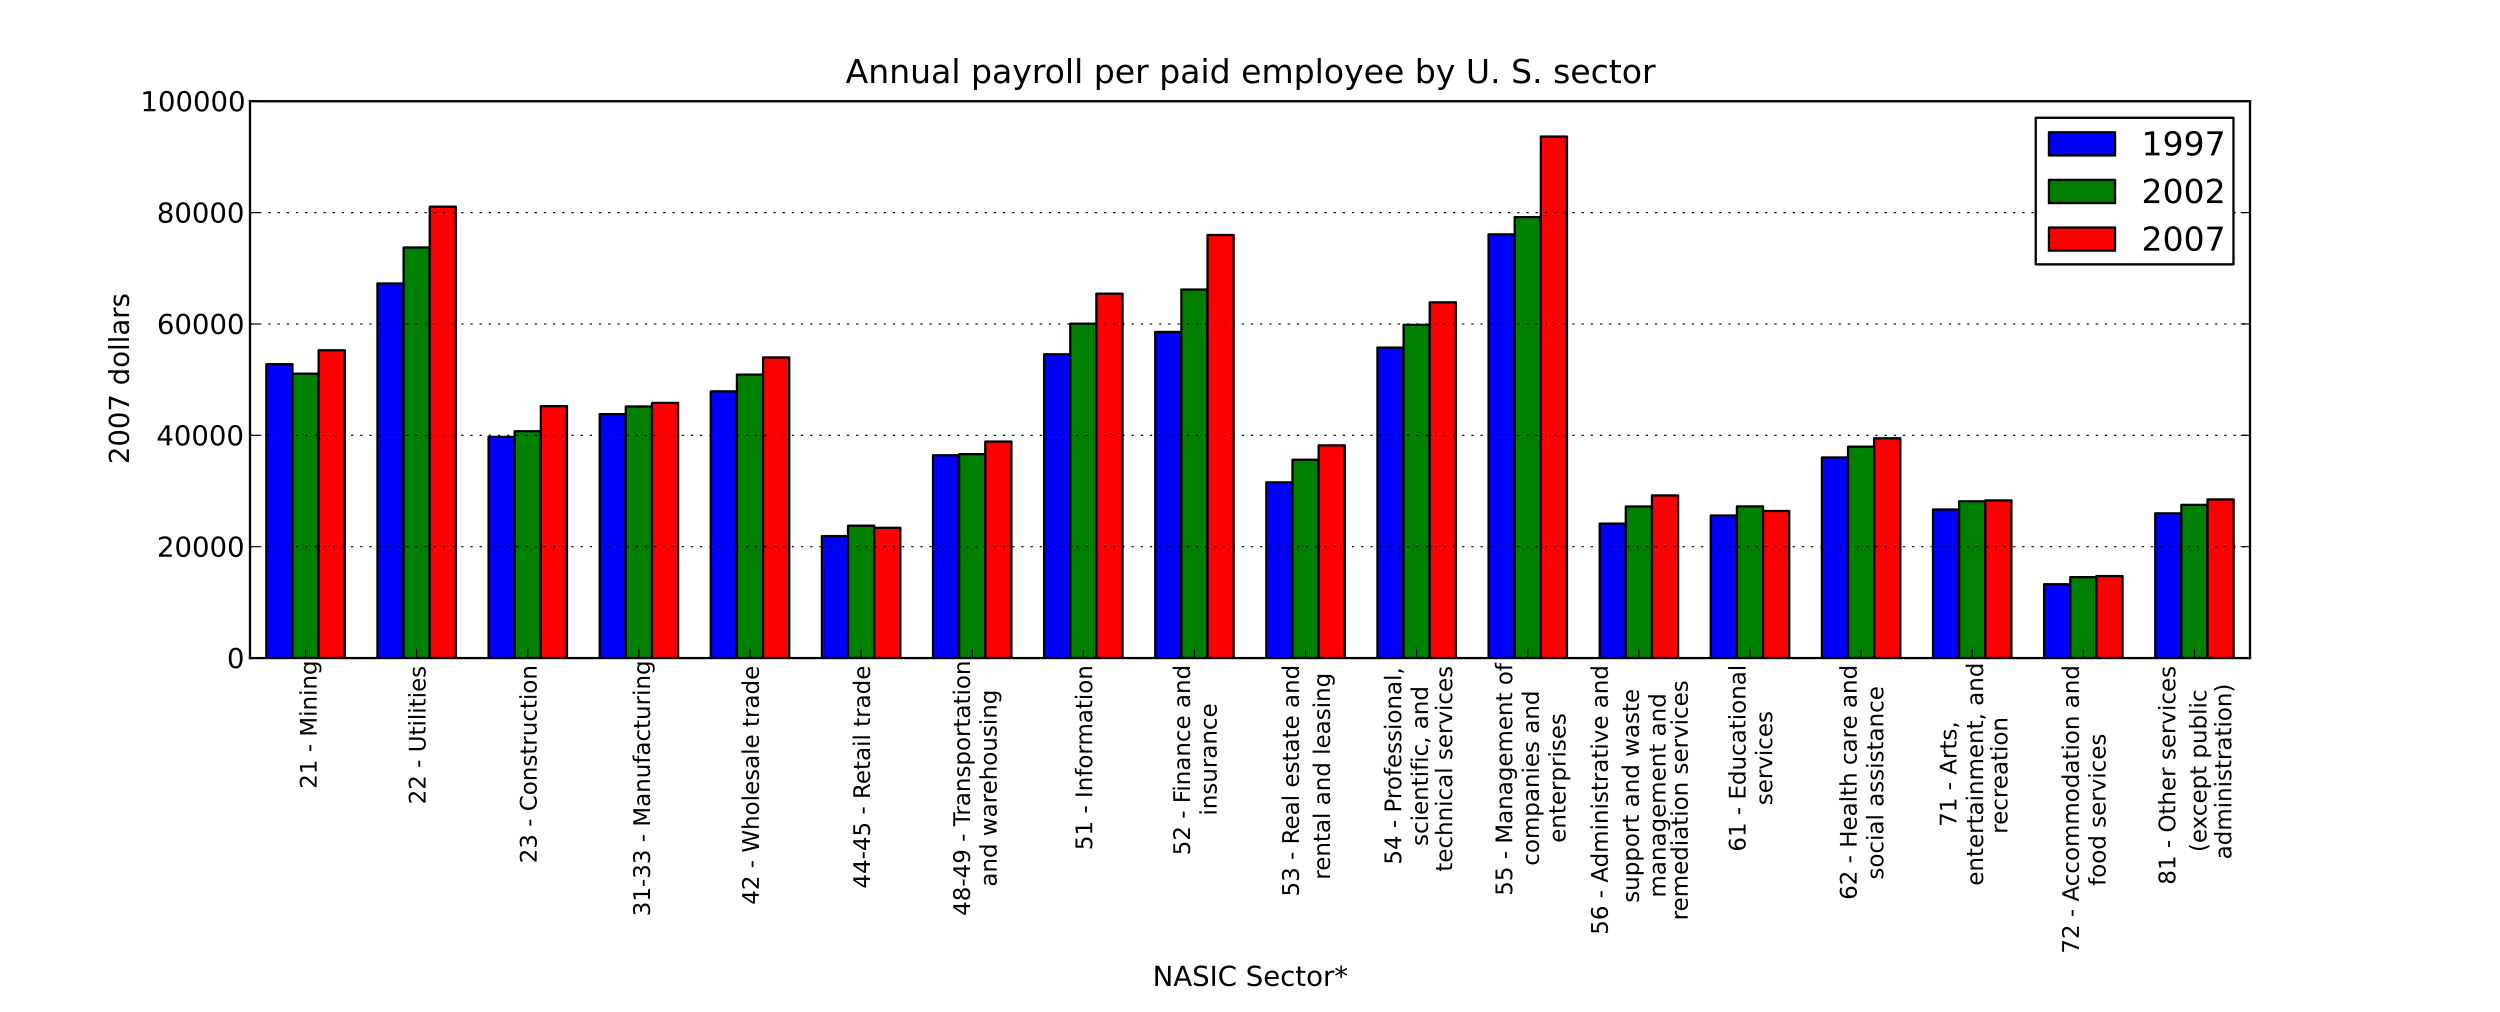 <?xml version="1.0" standalone="no"?>
<!DOCTYPE svg PUBLIC "-//W3C//DTD SVG 1.1//EN"
  "http://www.w3.org/Graphics/SVG/1.1/DTD/svg11.dtd">
<!-- Created with matplotlib (http://matplotlib.sourceforge.net/) -->
<svg width="1089pt" height="441pt" viewBox="0 0 1089 441"
   xmlns="http://www.w3.org/2000/svg"
   xmlns:xlink="http://www.w3.org/1999/xlink"
   version="1.1"
   id="svg1">
<rect x="0" y="0" width="1089" height="441" fill="#333333" stroke="none"/>
<g id="figure1">
<g id="patch1">
<path style="fill: #ffffff; stroke: #ffffff; stroke-width: 1; stroke-linejoin: round; stroke-linecap: square;  opacity: 1"  d="M0 441L1089 441L1089 0
L0 0L0 441"/>
</g>
<g id="axes1">
<g id="patch2">
<path style="fill: #ffffff; opacity: 1"  d="M108.9 286.65L980.1 286.65L980.1 44.1
L108.9 44.1L108.9 286.65"/>
</g>
<g id="patch3">
<defs>
  <clipPath id="p8588a25d27be642b6cd7239adf5a93b7">
<rect x="108.9" y="44.1" width="871.2" height="242.55"/>
  </clipPath>
</defs><path style="fill: #0000ff; stroke: #000000; stroke-width: 1; stroke-linejoin: round; stroke-linecap: square;  opacity: 1" clip-path="url(#p8588a25d27be642b6cd7239adf5a93b7)" d="M116.018 286.65L127.406 286.65L127.406 158.618
L116.018 158.618L116.018 286.65"/>
</g>
<g id="patch4">
<path style="fill: #0000ff; stroke: #000000; stroke-width: 1; stroke-linejoin: round; stroke-linecap: square;  opacity: 1" clip-path="url(#p8588a25d27be642b6cd7239adf5a93b7)" d="M164.418 286.65L175.806 286.65L175.806 123.473
L164.418 123.473L164.418 286.65"/>
</g>
<g id="patch5">
<path style="fill: #0000ff; stroke: #000000; stroke-width: 1; stroke-linejoin: round; stroke-linecap: square;  opacity: 1" clip-path="url(#p8588a25d27be642b6cd7239adf5a93b7)" d="M212.818 286.65L224.206 286.65L224.206 190.304
L212.818 190.304L212.818 286.65"/>
</g>
<g id="patch6">
<path style="fill: #0000ff; stroke: #000000; stroke-width: 1; stroke-linejoin: round; stroke-linecap: square;  opacity: 1" clip-path="url(#p8588a25d27be642b6cd7239adf5a93b7)" d="M261.218 286.65L272.606 286.65L272.606 180.407
L261.218 180.407L261.218 286.65"/>
</g>
<g id="patch7">
<path style="fill: #0000ff; stroke: #000000; stroke-width: 1; stroke-linejoin: round; stroke-linecap: square;  opacity: 1" clip-path="url(#p8588a25d27be642b6cd7239adf5a93b7)" d="M309.618 286.65L321.006 286.65L321.006 170.475
L309.618 170.475L309.618 286.65"/>
</g>
<g id="patch8">
<path style="fill: #0000ff; stroke: #000000; stroke-width: 1; stroke-linejoin: round; stroke-linecap: square;  opacity: 1" clip-path="url(#p8588a25d27be642b6cd7239adf5a93b7)" d="M358.018 286.65L369.406 286.65L369.406 233.529
L358.018 233.529L358.018 286.65"/>
</g>
<g id="patch9">
<path style="fill: #0000ff; stroke: #000000; stroke-width: 1; stroke-linejoin: round; stroke-linecap: square;  opacity: 1" clip-path="url(#p8588a25d27be642b6cd7239adf5a93b7)" d="M406.418 286.65L417.806 286.65L417.806 198.31
L406.418 198.31L406.418 286.65"/>
</g>
<g id="patch10">
<path style="fill: #0000ff; stroke: #000000; stroke-width: 1; stroke-linejoin: round; stroke-linecap: square;  opacity: 1" clip-path="url(#p8588a25d27be642b6cd7239adf5a93b7)" d="M454.818 286.65L466.206 286.65L466.206 154.33
L454.818 154.33L454.818 286.65"/>
</g>
<g id="patch11">
<path style="fill: #0000ff; stroke: #000000; stroke-width: 1; stroke-linejoin: round; stroke-linecap: square;  opacity: 1" clip-path="url(#p8588a25d27be642b6cd7239adf5a93b7)" d="M503.218 286.65L514.606 286.65L514.606 144.592
L503.218 144.592L503.218 286.65"/>
</g>
<g id="patch12">
<path style="fill: #0000ff; stroke: #000000; stroke-width: 1; stroke-linejoin: round; stroke-linecap: square;  opacity: 1" clip-path="url(#p8588a25d27be642b6cd7239adf5a93b7)" d="M551.618 286.65L563.006 286.65L563.006 210.1
L551.618 210.1L551.618 286.65"/>
</g>
<g id="patch13">
<path style="fill: #0000ff; stroke: #000000; stroke-width: 1; stroke-linejoin: round; stroke-linecap: square;  opacity: 1" clip-path="url(#p8588a25d27be642b6cd7239adf5a93b7)" d="M600.018 286.65L611.406 286.65L611.406 151.408
L600.018 151.408L600.018 286.65"/>
</g>
<g id="patch14">
<path style="fill: #0000ff; stroke: #000000; stroke-width: 1; stroke-linejoin: round; stroke-linecap: square;  opacity: 1" clip-path="url(#p8588a25d27be642b6cd7239adf5a93b7)" d="M648.418 286.65L659.806 286.65L659.806 102.087
L648.418 102.087L648.418 286.65"/>
</g>
<g id="patch15">
<path style="fill: #0000ff; stroke: #000000; stroke-width: 1; stroke-linejoin: round; stroke-linecap: square;  opacity: 1" clip-path="url(#p8588a25d27be642b6cd7239adf5a93b7)" d="M696.818 286.65L708.206 286.65L708.206 228.081
L696.818 228.081L696.818 286.65"/>
</g>
<g id="patch16">
<path style="fill: #0000ff; stroke: #000000; stroke-width: 1; stroke-linejoin: round; stroke-linecap: square;  opacity: 1" clip-path="url(#p8588a25d27be642b6cd7239adf5a93b7)" d="M745.218 286.65L756.606 286.65L756.606 224.538
L745.218 224.538L745.218 286.65"/>
</g>
<g id="patch17">
<path style="fill: #0000ff; stroke: #000000; stroke-width: 1; stroke-linejoin: round; stroke-linecap: square;  opacity: 1" clip-path="url(#p8588a25d27be642b6cd7239adf5a93b7)" d="M793.618 286.65L805.006 286.65L805.006 199.266
L793.618 199.266L793.618 286.65"/>
</g>
<g id="patch18">
<path style="fill: #0000ff; stroke: #000000; stroke-width: 1; stroke-linejoin: round; stroke-linecap: square;  opacity: 1" clip-path="url(#p8588a25d27be642b6cd7239adf5a93b7)" d="M842.018 286.65L853.406 286.65L853.406 221.942
L842.018 221.942L842.018 286.65"/>
</g>
<g id="patch19">
<path style="fill: #0000ff; stroke: #000000; stroke-width: 1; stroke-linejoin: round; stroke-linecap: square;  opacity: 1" clip-path="url(#p8588a25d27be642b6cd7239adf5a93b7)" d="M890.418 286.65L901.806 286.65L901.806 254.489
L890.418 254.489L890.418 286.65"/>
</g>
<g id="patch20">
<path style="fill: #0000ff; stroke: #000000; stroke-width: 1; stroke-linejoin: round; stroke-linecap: square;  opacity: 1" clip-path="url(#p8588a25d27be642b6cd7239adf5a93b7)" d="M938.818 286.65L950.206 286.65L950.206 223.601
L938.818 223.601L938.818 286.65"/>
</g>
<g id="patch21">
<path style="fill: #008000; stroke: #000000; stroke-width: 1; stroke-linejoin: round; stroke-linecap: square;  opacity: 1" clip-path="url(#p8588a25d27be642b6cd7239adf5a93b7)" d="M127.406 286.65L138.794 286.65L138.794 162.777
L127.406 162.777L127.406 286.65"/>
</g>
<g id="patch22">
<path style="fill: #008000; stroke: #000000; stroke-width: 1; stroke-linejoin: round; stroke-linecap: square;  opacity: 1" clip-path="url(#p8588a25d27be642b6cd7239adf5a93b7)" d="M175.806 286.65L187.194 286.65L187.194 107.81
L175.806 107.81L175.806 286.65"/>
</g>
<g id="patch23">
<path style="fill: #008000; stroke: #000000; stroke-width: 1; stroke-linejoin: round; stroke-linecap: square;  opacity: 1" clip-path="url(#p8588a25d27be642b6cd7239adf5a93b7)" d="M224.206 286.65L235.594 286.65L235.594 187.823
L224.206 187.823L224.206 286.65"/>
</g>
<g id="patch24">
<path style="fill: #008000; stroke: #000000; stroke-width: 1; stroke-linejoin: round; stroke-linecap: square;  opacity: 1" clip-path="url(#p8588a25d27be642b6cd7239adf5a93b7)" d="M272.606 286.65L283.994 286.65L283.994 177.077
L272.606 177.077L272.606 286.65"/>
</g>
<g id="patch25">
<path style="fill: #008000; stroke: #000000; stroke-width: 1; stroke-linejoin: round; stroke-linecap: square;  opacity: 1" clip-path="url(#p8588a25d27be642b6cd7239adf5a93b7)" d="M321.006 286.65L332.394 286.65L332.394 163.171
L321.006 163.171L321.006 286.65"/>
</g>
<g id="patch26">
<path style="fill: #008000; stroke: #000000; stroke-width: 1; stroke-linejoin: round; stroke-linecap: square;  opacity: 1" clip-path="url(#p8588a25d27be642b6cd7239adf5a93b7)" d="M369.406 286.65L380.794 286.65L380.794 228.992
L369.406 228.992L369.406 286.65"/>
</g>
<g id="patch27">
<path style="fill: #008000; stroke: #000000; stroke-width: 1; stroke-linejoin: round; stroke-linecap: square;  opacity: 1" clip-path="url(#p8588a25d27be642b6cd7239adf5a93b7)" d="M417.806 286.65L429.194 286.65L429.194 197.837
L417.806 197.837L417.806 286.65"/>
</g>
<g id="patch28">
<path style="fill: #008000; stroke: #000000; stroke-width: 1; stroke-linejoin: round; stroke-linecap: square;  opacity: 1" clip-path="url(#p8588a25d27be642b6cd7239adf5a93b7)" d="M466.206 286.65L477.594 286.65L477.594 140.989
L466.206 140.989L466.206 286.65"/>
</g>
<g id="patch29">
<path style="fill: #008000; stroke: #000000; stroke-width: 1; stroke-linejoin: round; stroke-linecap: square;  opacity: 1" clip-path="url(#p8588a25d27be642b6cd7239adf5a93b7)" d="M514.606 286.65L525.994 286.65L525.994 126.119
L514.606 126.119L514.606 286.65"/>
</g>
<g id="patch30">
<path style="fill: #008000; stroke: #000000; stroke-width: 1; stroke-linejoin: round; stroke-linecap: square;  opacity: 1" clip-path="url(#p8588a25d27be642b6cd7239adf5a93b7)" d="M563.006 286.65L574.394 286.65L574.394 200.256
L563.006 200.256L563.006 286.65"/>
</g>
<g id="patch31">
<path style="fill: #008000; stroke: #000000; stroke-width: 1; stroke-linejoin: round; stroke-linecap: square;  opacity: 1" clip-path="url(#p8588a25d27be642b6cd7239adf5a93b7)" d="M611.406 286.65L622.794 286.65L622.794 141.506
L611.406 141.506L611.406 286.65"/>
</g>
<g id="patch32">
<path style="fill: #008000; stroke: #000000; stroke-width: 1; stroke-linejoin: round; stroke-linecap: square;  opacity: 1" clip-path="url(#p8588a25d27be642b6cd7239adf5a93b7)" d="M659.806 286.65L671.194 286.65L671.194 94.587
L659.806 94.587L659.806 286.65"/>
</g>
<g id="patch33">
<path style="fill: #008000; stroke: #000000; stroke-width: 1; stroke-linejoin: round; stroke-linecap: square;  opacity: 1" clip-path="url(#p8588a25d27be642b6cd7239adf5a93b7)" d="M708.206 286.65L719.594 286.65L719.594 220.634
L708.206 220.634L708.206 286.65"/>
</g>
<g id="patch34">
<path style="fill: #008000; stroke: #000000; stroke-width: 1; stroke-linejoin: round; stroke-linecap: square;  opacity: 1" clip-path="url(#p8588a25d27be642b6cd7239adf5a93b7)" d="M756.606 286.65L767.994 286.65L767.994 220.595
L756.606 220.595L756.606 286.65"/>
</g>
<g id="patch35">
<path style="fill: #008000; stroke: #000000; stroke-width: 1; stroke-linejoin: round; stroke-linecap: square;  opacity: 1" clip-path="url(#p8588a25d27be642b6cd7239adf5a93b7)" d="M805.006 286.65L816.394 286.65L816.394 194.562
L805.006 194.562L805.006 286.65"/>
</g>
<g id="patch36">
<path style="fill: #008000; stroke: #000000; stroke-width: 1; stroke-linejoin: round; stroke-linecap: square;  opacity: 1" clip-path="url(#p8588a25d27be642b6cd7239adf5a93b7)" d="M853.406 286.65L864.794 286.65L864.794 218.347
L853.406 218.347L853.406 286.65"/>
</g>
<g id="patch37">
<path style="fill: #008000; stroke: #000000; stroke-width: 1; stroke-linejoin: round; stroke-linecap: square;  opacity: 1" clip-path="url(#p8588a25d27be642b6cd7239adf5a93b7)" d="M901.806 286.65L913.194 286.65L913.194 251.418
L901.806 251.418L901.806 286.65"/>
</g>
<g id="patch38">
<path style="fill: #008000; stroke: #000000; stroke-width: 1; stroke-linejoin: round; stroke-linecap: square;  opacity: 1" clip-path="url(#p8588a25d27be642b6cd7239adf5a93b7)" d="M950.206 286.65L961.594 286.65L961.594 219.922
L950.206 219.922L950.206 286.65"/>
</g>
<g id="patch39">
<path style="fill: #ff0000; stroke: #000000; stroke-width: 1; stroke-linejoin: round; stroke-linecap: square;  opacity: 1" clip-path="url(#p8588a25d27be642b6cd7239adf5a93b7)" d="M138.794 286.65L150.182 286.65L150.182 152.577
L138.794 152.577L138.794 286.65"/>
</g>
<g id="patch40">
<path style="fill: #ff0000; stroke: #000000; stroke-width: 1; stroke-linejoin: round; stroke-linecap: square;  opacity: 1" clip-path="url(#p8588a25d27be642b6cd7239adf5a93b7)" d="M187.194 286.65L198.582 286.65L198.582 90.045
L187.194 90.045L187.194 286.65"/>
</g>
<g id="patch41">
<path style="fill: #ff0000; stroke: #000000; stroke-width: 1; stroke-linejoin: round; stroke-linecap: square;  opacity: 1" clip-path="url(#p8588a25d27be642b6cd7239adf5a93b7)" d="M235.594 286.65L246.982 286.65L246.982 176.915
L235.594 176.915L235.594 286.65"/>
</g>
<g id="patch42">
<path style="fill: #ff0000; stroke: #000000; stroke-width: 1; stroke-linejoin: round; stroke-linecap: square;  opacity: 1" clip-path="url(#p8588a25d27be642b6cd7239adf5a93b7)" d="M283.994 286.65L295.382 286.65L295.382 175.517
L283.994 175.517L283.994 286.65"/>
</g>
<g id="patch43">
<path style="fill: #ff0000; stroke: #000000; stroke-width: 1; stroke-linejoin: round; stroke-linecap: square;  opacity: 1" clip-path="url(#p8588a25d27be642b6cd7239adf5a93b7)" d="M332.394 286.65L343.782 286.65L343.782 155.701
L332.394 155.701L332.394 286.65"/>
</g>
<g id="patch44">
<path style="fill: #ff0000; stroke: #000000; stroke-width: 1; stroke-linejoin: round; stroke-linecap: square;  opacity: 1" clip-path="url(#p8588a25d27be642b6cd7239adf5a93b7)" d="M380.794 286.65L392.182 286.65L392.182 229.931
L380.794 229.931L380.794 286.65"/>
</g>
<g id="patch45">
<path style="fill: #ff0000; stroke: #000000; stroke-width: 1; stroke-linejoin: round; stroke-linecap: square;  opacity: 1" clip-path="url(#p8588a25d27be642b6cd7239adf5a93b7)" d="M429.194 286.65L440.582 286.65L440.582 192.348
L429.194 192.348L429.194 286.65"/>
</g>
<g id="patch46">
<path style="fill: #ff0000; stroke: #000000; stroke-width: 1; stroke-linejoin: round; stroke-linecap: square;  opacity: 1" clip-path="url(#p8588a25d27be642b6cd7239adf5a93b7)" d="M477.594 286.65L488.982 286.65L488.982 127.92
L477.594 127.92L477.594 286.65"/>
</g>
<g id="patch47">
<path style="fill: #ff0000; stroke: #000000; stroke-width: 1; stroke-linejoin: round; stroke-linecap: square;  opacity: 1" clip-path="url(#p8588a25d27be642b6cd7239adf5a93b7)" d="M525.994 286.65L537.382 286.65L537.382 102.373
L525.994 102.373L525.994 286.65"/>
</g>
<g id="patch48">
<path style="fill: #ff0000; stroke: #000000; stroke-width: 1; stroke-linejoin: round; stroke-linecap: square;  opacity: 1" clip-path="url(#p8588a25d27be642b6cd7239adf5a93b7)" d="M574.394 286.65L585.782 286.65L585.782 194.001
L574.394 194.001L574.394 286.65"/>
</g>
<g id="patch49">
<path style="fill: #ff0000; stroke: #000000; stroke-width: 1; stroke-linejoin: round; stroke-linecap: square;  opacity: 1" clip-path="url(#p8588a25d27be642b6cd7239adf5a93b7)" d="M622.794 286.65L634.182 286.65L634.182 131.695
L622.794 131.695L622.794 286.65"/>
</g>
<g id="patch50">
<path style="fill: #ff0000; stroke: #000000; stroke-width: 1; stroke-linejoin: round; stroke-linecap: square;  opacity: 1" clip-path="url(#p8588a25d27be642b6cd7239adf5a93b7)" d="M671.194 286.65L682.582 286.65L682.582 59.494
L671.194 59.494L671.194 286.65"/>
</g>
<g id="patch51">
<path style="fill: #ff0000; stroke: #000000; stroke-width: 1; stroke-linejoin: round; stroke-linecap: square;  opacity: 1" clip-path="url(#p8588a25d27be642b6cd7239adf5a93b7)" d="M719.594 286.65L730.982 286.65L730.982 215.807
L719.594 215.807L719.594 286.65"/>
</g>
<g id="patch52">
<path style="fill: #ff0000; stroke: #000000; stroke-width: 1; stroke-linejoin: round; stroke-linecap: square;  opacity: 1" clip-path="url(#p8588a25d27be642b6cd7239adf5a93b7)" d="M767.994 286.65L779.382 286.65L779.382 222.597
L767.994 222.597L767.994 286.65"/>
</g>
<g id="patch53">
<path style="fill: #ff0000; stroke: #000000; stroke-width: 1; stroke-linejoin: round; stroke-linecap: square;  opacity: 1" clip-path="url(#p8588a25d27be642b6cd7239adf5a93b7)" d="M816.394 286.65L827.782 286.65L827.782 190.925
L816.394 190.925L816.394 286.65"/>
</g>
<g id="patch54">
<path style="fill: #ff0000; stroke: #000000; stroke-width: 1; stroke-linejoin: round; stroke-linecap: square;  opacity: 1" clip-path="url(#p8588a25d27be642b6cd7239adf5a93b7)" d="M864.794 286.65L876.182 286.65L876.182 217.981
L864.794 217.981L864.794 286.65"/>
</g>
<g id="patch55">
<path style="fill: #ff0000; stroke: #000000; stroke-width: 1; stroke-linejoin: round; stroke-linecap: square;  opacity: 1" clip-path="url(#p8588a25d27be642b6cd7239adf5a93b7)" d="M913.194 286.65L924.582 286.65L924.582 250.933
L913.194 250.933L913.194 286.65"/>
</g>
<g id="patch56">
<path style="fill: #ff0000; stroke: #000000; stroke-width: 1; stroke-linejoin: round; stroke-linecap: square;  opacity: 1" clip-path="url(#p8588a25d27be642b6cd7239adf5a93b7)" d="M961.594 286.65L972.982 286.65L972.982 217.543
L961.594 217.543L961.594 286.65"/>
</g>
<g id="matplotlib.axis1">
<g id="xtick1">
<g id="line2d1">
<defs><path id="m30e32995789d870ad79a2e54c91cf9c6" d="M0 0L0 -4"/></defs>
<g ><use style="fill: none; stroke: #000000; stroke-width: 0.5; stroke-linejoin: round; stroke-linecap: butt;  opacity: 1" xlink:href="#m30e32995789d870ad79a2e54c91cf9c6" x="133.1" y="286.65"/>
</g></g>
<g id="text1">
<defs>
<path id="c_ed3f3ed3ebfbd18bcb9c012009a68ad1" d="M19.188 -8.297l34.422 0l0 8.297l-46.281 0l0 -8.297q5.609 -5.812 15.297 -15.594q9.703 -9.797 12.188 -12.641q4.734 -5.312 6.609 -9q1.891 -3.688 1.891 -7.25q0 -5.812 -4.078 -9.469q-4.078 -3.672 -10.625 -3.672q-4.641 0 -9.797 1.609q-5.141 1.609 -11 4.891l0 -9.969q5.953 -2.391 11.125 -3.609q5.188 -1.219 9.484 -1.219q11.328 0 18.062 5.672q6.734 5.656 6.734 15.125q0 4.5 -1.688 8.531q-1.672 4.016 -6.125 9.484q-1.219 1.422 -7.766 8.188q-6.531 6.766 -18.453 18.922"/>
<path id="c_42baa63129a918535c52adb20d687ea7" d="M12.406 -8.297l16.109 0l0 -55.625l-17.531 3.516l0 -8.984l17.438 -3.516l9.859 0l0 64.609l16.109 0l0 8.297l-41.984 0z"/>
<path id="c_d41d8cd98f00b204e9800998ecf8427e" d=""/>
<path id="c_7b26b13f539f13a4c64eef23b6952d29" d="M4.891 -31.391l26.312 0l0 8l-26.312 0z"/>
<path id="c_72234ddc5dcad8d05c893ef0371171da" d="M9.812 -72.906l14.703 0l18.594 49.609l18.703 -49.609l14.703 0l0 72.906l-9.625 0l0 -64.016l-18.797 50l-9.906 0l-18.797 -50l0 64.016l-9.578 0z"/>
<path id="c_6a63bda47b2f3da1cec6aadd80692cfe" d="M9.422 -54.688l8.984 0l0 54.688l-8.984 0zM9.422 -75.984l8.984 0l0 11.391l-8.984 0z"/>
<path id="c_fe791a90f5471e2ab20a5ed41a7fa451" d="M54.891 -33.016l0 33.016l-8.984 0l0 -32.719q0 -7.766 -3.031 -11.609q-3.031 -3.859 -9.078 -3.859q-7.281 0 -11.484 4.641q-4.203 4.625 -4.203 12.641l0 30.906l-9.031 0l0 -54.688l9.031 0l0 8.5q3.234 -4.938 7.594 -7.375q4.375 -2.438 10.094 -2.438q9.422 0 14.25 5.828q4.844 5.828 4.844 17.156"/>
<path id="c_e3864de5dabf2f8dd9eee74726882ec1" d="M45.406 -27.984q0 -9.766 -4.031 -15.125q-4.016 -5.375 -11.297 -5.375q-7.219 0 -11.25 5.375q-4.031 5.359 -4.031 15.125q0 9.719 4.031 15.094q4.031 5.375 11.25 5.375q7.281 0 11.297 -5.375q4.031 -5.375 4.031 -15.094M54.391 -6.781q0 13.953 -6.203 20.766q-6.188 6.812 -18.984 6.812q-4.734 0 -8.938 -0.703q-4.203 -0.703 -8.156 -2.172l0 -8.734q3.953 2.141 7.812 3.156q3.859 1.031 7.859 1.031q8.844 0 13.234 -4.609q4.391 -4.609 4.391 -13.938l0 -4.453q-2.781 4.844 -7.125 7.234q-4.344 2.391 -10.406 2.391q-10.047 0 -16.203 -7.656q-6.156 -7.672 -6.156 -20.328q0 -12.688 6.156 -20.344q6.156 -7.672 16.203 -7.672q6.062 0 10.406 2.391q4.344 2.391 7.125 7.219l0 -8.297l8.984 0z"/>
</defs>
<g style="fill: #000000; opacity: 1" transform="translate(137.936,343.587)rotate(-90.0)scale(0.1)">
<use xlink:href="#c_ed3f3ed3ebfbd18bcb9c012009a68ad1"/>
<use xlink:href="#c_42baa63129a918535c52adb20d687ea7" x="63.623"/>
<use xlink:href="#c_d41d8cd98f00b204e9800998ecf8427e" x="127.246"/>
<use xlink:href="#c_7b26b13f539f13a4c64eef23b6952d29" x="159.033"/>
<use xlink:href="#c_d41d8cd98f00b204e9800998ecf8427e" x="195.117"/>
<use xlink:href="#c_72234ddc5dcad8d05c893ef0371171da" x="226.904"/>
<use xlink:href="#c_6a63bda47b2f3da1cec6aadd80692cfe" x="313.184"/>
<use xlink:href="#c_fe791a90f5471e2ab20a5ed41a7fa451" x="340.967"/>
<use xlink:href="#c_6a63bda47b2f3da1cec6aadd80692cfe" x="404.346"/>
<use xlink:href="#c_fe791a90f5471e2ab20a5ed41a7fa451" x="432.129"/>
<use xlink:href="#c_e3864de5dabf2f8dd9eee74726882ec1" x="495.508"/>
</g>
</g>
</g>
<g id="xtick2">
<g id="line2d2">
<g ><use style="fill: none; stroke: #000000; stroke-width: 0.5; stroke-linejoin: round; stroke-linecap: butt;  opacity: 1" xlink:href="#m30e32995789d870ad79a2e54c91cf9c6" x="181.5" y="286.65"/>
</g></g>
<g id="text2">
<defs>
<path id="c_f0b2f1db24a99c7a6a1fa56820ca5a8a" d="M8.688 -72.906l9.922 0l0 44.297q0 11.719 4.234 16.875q4.25 5.141 13.781 5.141q9.469 0 13.719 -5.141q4.25 -5.156 4.25 -16.875l0 -44.297l9.906 0l0 45.516q0 14.25 -7.062 21.531q-7.047 7.281 -20.812 7.281q-13.828 0 -20.891 -7.281q-7.047 -7.281 -7.047 -21.531z"/>
<path id="c_0f8c41144cfbf448378cb6fd1cc8e549" d="M18.312 -70.219l0 15.531l18.5 0l0 6.984l-18.5 0l0 29.688q0 6.688 1.828 8.594q1.828 1.906 7.453 1.906l9.219 0l0 7.516l-9.219 0q-10.406 0 -14.359 -3.875q-3.953 -3.891 -3.953 -14.141l0 -29.688l-6.594 0l0 -6.984l6.594 0l0 -15.531z"/>
<path id="c_5099edb83619131346ae654950954dea" d="M9.422 -75.984l8.984 0l0 75.984l-8.984 0z"/>
<path id="c_0bce5afba2dc6b9024b26277c38ad8e8" d="M56.203 -29.594l0 4.391l-41.312 0q0.594 9.281 5.594 14.141q5 4.859 13.938 4.859q5.172 0 10.031 -1.266q4.859 -1.266 9.656 -3.812l0 8.5q-4.844 2.047 -9.922 3.125q-5.078 1.078 -10.297 1.078q-13.094 0 -20.734 -7.609q-7.641 -7.625 -7.641 -20.625q0 -13.422 7.25 -21.297q7.25 -7.891 19.562 -7.891q11.031 0 17.453 7.109q6.422 7.094 6.422 19.297M47.219 -32.234q-0.094 -7.359 -4.125 -11.75q-4.031 -4.406 -10.672 -4.406q-7.516 0 -12.031 4.25q-4.516 4.25 -5.203 11.969z"/>
<path id="c_8e0810ad13fe20a2a87a2619799b154d" d="M44.281 -53.078l0 8.5q-3.797 -1.953 -7.906 -2.922q-4.094 -0.984 -8.5 -0.984q-6.688 0 -10.031 2.047q-3.344 2.047 -3.344 6.156q0 3.125 2.391 4.906q2.391 1.781 9.625 3.391l3.078 0.688q9.562 2.047 13.594 5.781q4.031 3.734 4.031 10.422q0 7.625 -6.031 12.078q-6.031 4.438 -16.578 4.438q-4.391 0 -9.156 -0.859q-4.766 -0.859 -10.031 -2.562l0 -9.281q4.984 2.594 9.812 3.891q4.828 1.281 9.578 1.281q6.344 0 9.75 -2.172q3.422 -2.172 3.422 -6.125q0 -3.656 -2.469 -5.609q-2.453 -1.953 -10.812 -3.766l-3.125 -0.734q-8.344 -1.75 -12.062 -5.391q-3.703 -3.641 -3.703 -9.984q0 -7.719 5.469 -11.906q5.469 -4.203 15.531 -4.203q4.969 0 9.359 0.734q4.406 0.719 8.109 2.188"/>
</defs>
<g style="fill: #000000; opacity: 1" transform="translate(185.367,350.384)rotate(-90.0)scale(0.1)">
<use xlink:href="#c_ed3f3ed3ebfbd18bcb9c012009a68ad1"/>
<use xlink:href="#c_ed3f3ed3ebfbd18bcb9c012009a68ad1" x="63.623"/>
<use xlink:href="#c_d41d8cd98f00b204e9800998ecf8427e" x="127.246"/>
<use xlink:href="#c_7b26b13f539f13a4c64eef23b6952d29" x="159.033"/>
<use xlink:href="#c_d41d8cd98f00b204e9800998ecf8427e" x="195.117"/>
<use xlink:href="#c_f0b2f1db24a99c7a6a1fa56820ca5a8a" x="226.904"/>
<use xlink:href="#c_0f8c41144cfbf448378cb6fd1cc8e549" x="300.098"/>
<use xlink:href="#c_6a63bda47b2f3da1cec6aadd80692cfe" x="339.307"/>
<use xlink:href="#c_5099edb83619131346ae654950954dea" x="367.09"/>
<use xlink:href="#c_6a63bda47b2f3da1cec6aadd80692cfe" x="394.873"/>
<use xlink:href="#c_0f8c41144cfbf448378cb6fd1cc8e549" x="422.656"/>
<use xlink:href="#c_6a63bda47b2f3da1cec6aadd80692cfe" x="461.865"/>
<use xlink:href="#c_0bce5afba2dc6b9024b26277c38ad8e8" x="489.648"/>
<use xlink:href="#c_8e0810ad13fe20a2a87a2619799b154d" x="551.172"/>
</g>
</g>
</g>
<g id="xtick3">
<g id="line2d3">
<g ><use style="fill: none; stroke: #000000; stroke-width: 0.5; stroke-linejoin: round; stroke-linecap: butt;  opacity: 1" xlink:href="#m30e32995789d870ad79a2e54c91cf9c6" x="229.9" y="286.65"/>
</g></g>
<g id="text3">
<defs>
<path id="c_3dcfa38a02242cb63ec6726c6e70be7a" d="M40.578 -39.312q7.078 1.516 11.047 6.312q3.984 4.781 3.984 11.812q0 10.781 -7.422 16.703q-7.422 5.906 -21.094 5.906q-4.578 0 -9.438 -0.906q-4.859 -0.906 -10.031 -2.719l0 -9.516q4.094 2.391 8.969 3.609q4.891 1.219 10.219 1.219q9.266 0 14.125 -3.656q4.859 -3.656 4.859 -10.641q0 -6.453 -4.516 -10.078q-4.516 -3.641 -12.562 -3.641l-8.5 0l0 -8.109l8.891 0q7.266 0 11.125 -2.906q3.859 -2.906 3.859 -8.375q0 -5.609 -3.984 -8.609q-3.969 -3.016 -11.391 -3.016q-4.062 0 -8.703 0.891q-4.641 0.875 -10.203 2.719l0 -8.781q5.625 -1.562 10.531 -2.344q4.906 -0.781 9.25 -0.781q11.234 0 17.766 5.109q6.547 5.094 6.547 13.781q0 6.062 -3.469 10.234q-3.469 4.172 -9.859 5.781"/>
<path id="c_a469f8ee191679fe73f3b765bd271597" d="M64.406 -67.281l0 10.391q-4.984 -4.641 -10.625 -6.922q-5.641 -2.297 -11.984 -2.297q-12.5 0 -19.141 7.641q-6.641 7.641 -6.641 22.094q0 14.406 6.641 22.047q6.641 7.641 19.141 7.641q6.344 0 11.984 -2.297q5.641 -2.297 10.625 -6.938l0 10.312q-5.172 3.516 -10.969 5.281q-5.781 1.75 -12.219 1.75q-16.562 0 -26.094 -10.125q-9.516 -10.141 -9.516 -27.672q0 -17.578 9.516 -27.703q9.531 -10.141 26.094 -10.141q6.531 0 12.312 1.734q5.797 1.734 10.875 5.203"/>
<path id="c_f05dd90d41f04bb96ef1ca503cc2044b" d="M30.609 -48.391q-7.219 0 -11.422 5.641q-4.203 5.641 -4.203 15.453q0 9.812 4.172 15.453q4.188 5.641 11.453 5.641q7.188 0 11.375 -5.656q4.203 -5.672 4.203 -15.438q0 -9.719 -4.203 -15.406q-4.188 -5.688 -11.375 -5.688M30.609 -56q11.719 0 18.406 7.625q6.703 7.609 6.703 21.078q0 13.422 -6.703 21.078q-6.688 7.641 -18.406 7.641q-11.766 0 -18.438 -7.641q-6.656 -7.656 -6.656 -21.078q0 -13.469 6.656 -21.078q6.672 -7.625 18.438 -7.625"/>
<path id="c_6ec8d5749226675394676a5d2a3b468b" d="M41.109 -46.297q-1.516 -0.875 -3.297 -1.281q-1.781 -0.422 -3.922 -0.422q-7.625 0 -11.703 4.953q-4.078 4.953 -4.078 14.234l0 28.812l-9.031 0l0 -54.688l9.031 0l0 8.5q2.844 -4.984 7.375 -7.391q4.547 -2.422 11.047 -2.422q0.922 0 2.047 0.125q1.125 0.109 2.484 0.359z"/>
<path id="c_3b515ad41f960e225ec85275856806ca" d="M8.5 -21.578l0 -33.109l8.984 0l0 32.766q0 7.766 3.016 11.656q3.031 3.875 9.094 3.875q7.266 0 11.484 -4.641q4.234 -4.641 4.234 -12.656l0 -31l8.984 0l0 54.688l-8.984 0l0 -8.406q-3.266 4.984 -7.594 7.406q-4.312 2.422 -10.031 2.422q-9.422 0 -14.312 -5.859q-4.875 -5.859 -4.875 -17.141M31.109 -56z"/>
<path id="c_d650c37394b681142a10dfc54356d478" d="M48.781 -52.594l0 8.406q-3.812 -2.109 -7.641 -3.156q-3.828 -1.047 -7.734 -1.047q-8.75 0 -13.594 5.547q-4.828 5.531 -4.828 15.547q0 10.016 4.828 15.562q4.844 5.531 13.594 5.531q3.906 0 7.734 -1.047q3.828 -1.047 7.641 -3.156l0 8.312q-3.766 1.75 -7.797 2.625q-4.016 0.891 -8.562 0.891q-12.359 0 -19.641 -7.766q-7.266 -7.766 -7.266 -20.953q0 -13.375 7.344 -21.031q7.359 -7.672 20.156 -7.672q4.141 0 8.094 0.859q3.953 0.844 7.672 2.547"/>
</defs>
<g style="fill: #000000; opacity: 1" transform="translate(233.767,376.072)rotate(-90.0)scale(0.1)">
<use xlink:href="#c_ed3f3ed3ebfbd18bcb9c012009a68ad1"/>
<use xlink:href="#c_3dcfa38a02242cb63ec6726c6e70be7a" x="63.623"/>
<use xlink:href="#c_d41d8cd98f00b204e9800998ecf8427e" x="127.246"/>
<use xlink:href="#c_7b26b13f539f13a4c64eef23b6952d29" x="159.033"/>
<use xlink:href="#c_d41d8cd98f00b204e9800998ecf8427e" x="195.117"/>
<use xlink:href="#c_a469f8ee191679fe73f3b765bd271597" x="226.904"/>
<use xlink:href="#c_f05dd90d41f04bb96ef1ca503cc2044b" x="296.729"/>
<use xlink:href="#c_fe791a90f5471e2ab20a5ed41a7fa451" x="357.91"/>
<use xlink:href="#c_8e0810ad13fe20a2a87a2619799b154d" x="421.289"/>
<use xlink:href="#c_0f8c41144cfbf448378cb6fd1cc8e549" x="473.389"/>
<use xlink:href="#c_6ec8d5749226675394676a5d2a3b468b" x="512.598"/>
<use xlink:href="#c_3b515ad41f960e225ec85275856806ca" x="553.711"/>
<use xlink:href="#c_d650c37394b681142a10dfc54356d478" x="617.09"/>
<use xlink:href="#c_0f8c41144cfbf448378cb6fd1cc8e549" x="672.07"/>
<use xlink:href="#c_6a63bda47b2f3da1cec6aadd80692cfe" x="711.279"/>
<use xlink:href="#c_f05dd90d41f04bb96ef1ca503cc2044b" x="739.062"/>
<use xlink:href="#c_fe791a90f5471e2ab20a5ed41a7fa451" x="800.244"/>
</g>
</g>
</g>
<g id="xtick4">
<g id="line2d4">
<g ><use style="fill: none; stroke: #000000; stroke-width: 0.5; stroke-linejoin: round; stroke-linecap: butt;  opacity: 1" xlink:href="#m30e32995789d870ad79a2e54c91cf9c6" x="278.3" y="286.65"/>
</g></g>
<g id="text4">
<defs>
<path id="c_01d93a582460e35a7945ca50d148ffeb" d="M34.281 -27.484q-10.891 0 -15.094 2.484q-4.203 2.484 -4.203 8.5q0 4.781 3.156 7.594q3.156 2.797 8.562 2.797q7.484 0 12 -5.297q4.516 -5.297 4.516 -14.078l0 -2zM52.203 -31.203l0 31.203l-8.984 0l0 -8.297q-3.078 4.969 -7.672 7.344q-4.594 2.375 -11.234 2.375q-8.391 0 -13.359 -4.719q-4.953 -4.719 -4.953 -12.625q0 -9.219 6.172 -13.906q6.188 -4.688 18.438 -4.688l12.609 0l0 -0.891q0 -6.203 -4.078 -9.594q-4.078 -3.391 -11.453 -3.391q-4.688 0 -9.141 1.125q-4.438 1.125 -8.531 3.375l0 -8.312q4.922 -1.906 9.562 -2.844q4.641 -0.953 9.031 -0.953q11.875 0 17.734 6.156q5.859 6.141 5.859 18.641"/>
<path id="c_73b12fe3945075d29fe0cc9a468fa31e" d="M37.109 -75.984l0 7.484l-8.594 0q-4.828 0 -6.719 1.953q-1.875 1.953 -1.875 7.031l0 4.828l14.797 0l0 6.984l-14.797 0l0 47.703l-9.031 0l0 -47.703l-8.594 0l0 -6.984l8.594 0l0 -3.812q0 -9.125 4.25 -13.297q4.25 -4.188 13.469 -4.188z"/>
</defs>
<g style="fill: #000000; opacity: 1" transform="translate(283.136,399.119)rotate(-90.0)scale(0.1)">
<use xlink:href="#c_3dcfa38a02242cb63ec6726c6e70be7a"/>
<use xlink:href="#c_42baa63129a918535c52adb20d687ea7" x="63.623"/>
<use xlink:href="#c_7b26b13f539f13a4c64eef23b6952d29" x="127.246"/>
<use xlink:href="#c_3dcfa38a02242cb63ec6726c6e70be7a" x="163.33"/>
<use xlink:href="#c_3dcfa38a02242cb63ec6726c6e70be7a" x="226.953"/>
<use xlink:href="#c_d41d8cd98f00b204e9800998ecf8427e" x="290.576"/>
<use xlink:href="#c_7b26b13f539f13a4c64eef23b6952d29" x="322.363"/>
<use xlink:href="#c_d41d8cd98f00b204e9800998ecf8427e" x="358.447"/>
<use xlink:href="#c_72234ddc5dcad8d05c893ef0371171da" x="390.234"/>
<use xlink:href="#c_01d93a582460e35a7945ca50d148ffeb" x="476.514"/>
<use xlink:href="#c_fe791a90f5471e2ab20a5ed41a7fa451" x="537.793"/>
<use xlink:href="#c_3b515ad41f960e225ec85275856806ca" x="601.172"/>
<use xlink:href="#c_73b12fe3945075d29fe0cc9a468fa31e" x="664.551"/>
<use xlink:href="#c_01d93a582460e35a7945ca50d148ffeb" x="699.756"/>
<use xlink:href="#c_d650c37394b681142a10dfc54356d478" x="761.035"/>
<use xlink:href="#c_0f8c41144cfbf448378cb6fd1cc8e549" x="816.016"/>
<use xlink:href="#c_3b515ad41f960e225ec85275856806ca" x="855.225"/>
<use xlink:href="#c_6ec8d5749226675394676a5d2a3b468b" x="918.604"/>
<use xlink:href="#c_6a63bda47b2f3da1cec6aadd80692cfe" x="959.717"/>
<use xlink:href="#c_fe791a90f5471e2ab20a5ed41a7fa451" x="987.5"/>
<use xlink:href="#c_e3864de5dabf2f8dd9eee74726882ec1" x="1050.879"/>
</g>
</g>
</g>
<g id="xtick5">
<g id="line2d5">
<g ><use style="fill: none; stroke: #000000; stroke-width: 0.5; stroke-linejoin: round; stroke-linecap: butt;  opacity: 1" xlink:href="#m30e32995789d870ad79a2e54c91cf9c6" x="326.7" y="286.65"/>
</g></g>
<g id="text5">
<defs>
<path id="c_a0416418d96557a09b8c1332d34883ba" d="M37.797 -64.312l-24.906 38.922l24.906 0zM35.203 -72.906l12.406 0l0 47.516l10.406 0l0 8.203l-10.406 0l0 17.188l-9.812 0l0 -17.188l-32.906 0l0 -9.516z"/>
<path id="c_a61a29e824874b7d7ff806198f94f785" d="M3.328 -72.906l9.953 0l15.328 61.625l15.281 -61.625l11.094 0l15.328 61.625l15.281 -61.625l10.016 0l-18.312 72.906l-12.406 0l-15.375 -63.281l-15.531 63.281l-12.406 0z"/>
<path id="c_74d54c94aa871ec39e2bc6697dde6c00" d="M54.891 -33.016l0 33.016l-8.984 0l0 -32.719q0 -7.766 -3.031 -11.609q-3.031 -3.859 -9.078 -3.859q-7.281 0 -11.484 4.641q-4.203 4.625 -4.203 12.641l0 30.906l-9.031 0l0 -75.984l9.031 0l0 29.797q3.234 -4.938 7.594 -7.375q4.375 -2.438 10.094 -2.438q9.422 0 14.25 5.828q4.844 5.828 4.844 17.156"/>
<path id="c_d821beae607506e87470f334d9ff47af" d="M45.406 -46.391l0 -29.594l8.984 0l0 75.984l-8.984 0l0 -8.203q-2.828 4.875 -7.156 7.25q-4.312 2.375 -10.375 2.375q-9.906 0 -16.141 -7.906q-6.219 -7.922 -6.219 -20.812q0 -12.891 6.219 -20.797q6.234 -7.906 16.141 -7.906q6.062 0 10.375 2.375q4.328 2.359 7.156 7.234M14.797 -27.297q0 9.906 4.078 15.547q4.078 5.641 11.203 5.641q7.125 0 11.219 -5.641q4.109 -5.641 4.109 -15.547q0 -9.906 -4.109 -15.547q-4.094 -5.641 -11.219 -5.641q-7.125 0 -11.203 5.641q-4.078 5.641 -4.078 15.547"/>
</defs>
<g style="fill: #000000; opacity: 1" transform="translate(330.567,394.103)rotate(-90.0)scale(0.1)">
<use xlink:href="#c_a0416418d96557a09b8c1332d34883ba"/>
<use xlink:href="#c_ed3f3ed3ebfbd18bcb9c012009a68ad1" x="63.623"/>
<use xlink:href="#c_d41d8cd98f00b204e9800998ecf8427e" x="127.246"/>
<use xlink:href="#c_7b26b13f539f13a4c64eef23b6952d29" x="159.033"/>
<use xlink:href="#c_d41d8cd98f00b204e9800998ecf8427e" x="195.117"/>
<use xlink:href="#c_a61a29e824874b7d7ff806198f94f785" x="226.904"/>
<use xlink:href="#c_74d54c94aa871ec39e2bc6697dde6c00" x="325.781"/>
<use xlink:href="#c_f05dd90d41f04bb96ef1ca503cc2044b" x="389.16"/>
<use xlink:href="#c_5099edb83619131346ae654950954dea" x="450.342"/>
<use xlink:href="#c_0bce5afba2dc6b9024b26277c38ad8e8" x="478.125"/>
<use xlink:href="#c_8e0810ad13fe20a2a87a2619799b154d" x="539.648"/>
<use xlink:href="#c_01d93a582460e35a7945ca50d148ffeb" x="591.748"/>
<use xlink:href="#c_5099edb83619131346ae654950954dea" x="653.027"/>
<use xlink:href="#c_0bce5afba2dc6b9024b26277c38ad8e8" x="680.811"/>
<use xlink:href="#c_d41d8cd98f00b204e9800998ecf8427e" x="742.334"/>
<use xlink:href="#c_0f8c41144cfbf448378cb6fd1cc8e549" x="774.121"/>
<use xlink:href="#c_6ec8d5749226675394676a5d2a3b468b" x="813.33"/>
<use xlink:href="#c_01d93a582460e35a7945ca50d148ffeb" x="854.443"/>
<use xlink:href="#c_d821beae607506e87470f334d9ff47af" x="915.723"/>
<use xlink:href="#c_0bce5afba2dc6b9024b26277c38ad8e8" x="979.199"/>
</g>
</g>
</g>
<g id="xtick6">
<g id="line2d6">
<g ><use style="fill: none; stroke: #000000; stroke-width: 0.5; stroke-linejoin: round; stroke-linecap: butt;  opacity: 1" xlink:href="#m30e32995789d870ad79a2e54c91cf9c6" x="375.1" y="286.65"/>
</g></g>
<g id="text6">
<defs>
<path id="c_1260a2df50f305f3db244e29828f968e" d="M10.797 -72.906l38.719 0l0 8.312l-29.688 0l0 17.859q2.141 -0.734 4.281 -1.094q2.156 -0.359 4.312 -0.359q12.203 0 19.328 6.688q7.141 6.688 7.141 18.109q0 11.766 -7.328 18.297q-7.328 6.516 -20.656 6.516q-4.594 0 -9.359 -0.781q-4.75 -0.781 -9.828 -2.344l0 -9.922q4.391 2.391 9.078 3.562q4.688 1.172 9.906 1.172q8.453 0 13.375 -4.438q4.938 -4.438 4.938 -12.062q0 -7.609 -4.938 -12.047q-4.922 -4.453 -13.375 -4.453q-3.953 0 -7.891 0.875q-3.922 0.875 -8.016 2.734z"/>
<path id="c_4c6532c564269b2c70b230c2e45c01e4" d="M44.391 -34.188q3.172 1.078 6.172 4.594q3 3.516 6.031 9.672l10.016 19.922l-10.609 0l-9.312 -18.703q-3.625 -7.328 -7.016 -9.719q-3.391 -2.391 -9.25 -2.391l-10.75 0l0 30.812l-9.859 0l0 -72.906l22.266 0q12.5 0 18.656 5.234q6.156 5.219 6.156 15.766q0 6.891 -3.203 11.438q-3.203 4.531 -9.297 6.281M19.672 -64.797l0 25.875l12.406 0q7.125 0 10.766 -3.297q3.641 -3.297 3.641 -9.688q0 -6.391 -3.641 -9.641q-3.641 -3.25 -10.766 -3.25z"/>
</defs>
<g style="fill: #000000; opacity: 1" transform="translate(378.967,387.072)rotate(-90.0)scale(0.1)">
<use xlink:href="#c_a0416418d96557a09b8c1332d34883ba"/>
<use xlink:href="#c_a0416418d96557a09b8c1332d34883ba" x="63.623"/>
<use xlink:href="#c_7b26b13f539f13a4c64eef23b6952d29" x="127.246"/>
<use xlink:href="#c_a0416418d96557a09b8c1332d34883ba" x="163.33"/>
<use xlink:href="#c_1260a2df50f305f3db244e29828f968e" x="226.953"/>
<use xlink:href="#c_d41d8cd98f00b204e9800998ecf8427e" x="290.576"/>
<use xlink:href="#c_7b26b13f539f13a4c64eef23b6952d29" x="322.363"/>
<use xlink:href="#c_d41d8cd98f00b204e9800998ecf8427e" x="358.447"/>
<use xlink:href="#c_4c6532c564269b2c70b230c2e45c01e4" x="390.234"/>
<use xlink:href="#c_0bce5afba2dc6b9024b26277c38ad8e8" x="455.217"/>
<use xlink:href="#c_0f8c41144cfbf448378cb6fd1cc8e549" x="516.74"/>
<use xlink:href="#c_01d93a582460e35a7945ca50d148ffeb" x="555.949"/>
<use xlink:href="#c_6a63bda47b2f3da1cec6aadd80692cfe" x="617.229"/>
<use xlink:href="#c_5099edb83619131346ae654950954dea" x="645.012"/>
<use xlink:href="#c_d41d8cd98f00b204e9800998ecf8427e" x="672.795"/>
<use xlink:href="#c_0f8c41144cfbf448378cb6fd1cc8e549" x="704.582"/>
<use xlink:href="#c_6ec8d5749226675394676a5d2a3b468b" x="743.791"/>
<use xlink:href="#c_01d93a582460e35a7945ca50d148ffeb" x="784.904"/>
<use xlink:href="#c_d821beae607506e87470f334d9ff47af" x="846.184"/>
<use xlink:href="#c_0bce5afba2dc6b9024b26277c38ad8e8" x="909.66"/>
</g>
</g>
</g>
<g id="xtick7">
<g id="line2d7">
<g ><use style="fill: none; stroke: #000000; stroke-width: 0.5; stroke-linejoin: round; stroke-linecap: butt;  opacity: 1" xlink:href="#m30e32995789d870ad79a2e54c91cf9c6" x="423.5" y="286.65"/>
</g></g>
<g id="text7">
<defs>
<path id="c_bef35738d52871942e50b9de9b122bab" d="M31.781 -34.625q-7.031 0 -11.062 3.766q-4.016 3.766 -4.016 10.344q0 6.594 4.016 10.359q4.031 3.766 11.062 3.766q7.031 0 11.078 -3.781q4.062 -3.797 4.062 -10.344q0 -6.578 -4.031 -10.344q-4.016 -3.766 -11.109 -3.766M21.922 -38.812q-6.344 -1.562 -9.891 -5.906q-3.531 -4.359 -3.531 -10.609q0 -8.734 6.219 -13.812q6.234 -5.078 17.062 -5.078q10.891 0 17.094 5.078q6.203 5.078 6.203 13.812q0 6.25 -3.547 10.609q-3.531 4.344 -9.828 5.906q7.125 1.656 11.094 6.5q3.984 4.828 3.984 11.797q0 10.609 -6.469 16.281q-6.469 5.656 -18.531 5.656q-12.047 0 -18.531 -5.656q-6.469 -5.672 -6.469 -16.281q0 -6.969 4 -11.797q4.016 -4.844 11.141 -6.5M18.312 -54.391q0 5.656 3.531 8.828q3.547 3.172 9.938 3.172q6.359 0 9.938 -3.172q3.594 -3.172 3.594 -8.828q0 -5.672 -3.594 -8.844q-3.578 -3.172 -9.938 -3.172q-6.391 0 -9.938 3.172q-3.531 3.172 -3.531 8.844"/>
<path id="c_cd96f817f3cab988d24a2b49a5577fe6" d="M10.984 -1.516l0 -8.984q3.719 1.766 7.516 2.688q3.812 0.922 7.484 0.922q9.766 0 14.906 -6.562q5.156 -6.562 5.891 -19.953q-2.828 4.203 -7.188 6.453q-4.344 2.25 -9.609 2.25q-10.938 0 -17.312 -6.609q-6.375 -6.625 -6.375 -18.109q0 -11.219 6.641 -18q6.641 -6.797 17.672 -6.797q12.656 0 19.312 9.703q6.672 9.688 6.672 28.141q0 17.234 -8.188 27.516q-8.172 10.281 -21.984 10.281q-3.719 0 -7.531 -0.734q-3.797 -0.734 -7.906 -2.203M30.609 -32.422q6.641 0 10.516 -4.531q3.891 -4.547 3.891 -12.469q0 -7.859 -3.891 -12.422q-3.875 -4.562 -10.516 -4.562q-6.641 0 -10.516 4.562q-3.875 4.562 -3.875 12.422q0 7.922 3.875 12.469q3.875 4.531 10.516 4.531"/>
<path id="c_9e4b30cbdf32072672ded72e9074c4c9" d="M-0.297 -72.906l61.672 0l0 8.312l-25.875 0l0 64.594l-9.906 0l0 -64.594l-25.891 0z"/>
<path id="c_f15a64fcd463ef4629c48bab42cde24c" d="M18.109 -8.203l0 29l-9.031 0l0 -75.484l9.031 0l0 8.297q2.844 -4.875 7.156 -7.234q4.328 -2.375 10.328 -2.375q9.969 0 16.188 7.906q6.234 7.906 6.234 20.797q0 12.891 -6.234 20.812q-6.219 7.906 -16.188 7.906q-6 0 -10.328 -2.375q-4.312 -2.375 -7.156 -7.25M48.688 -27.297q0 -9.906 -4.078 -15.547q-4.078 -5.641 -11.203 -5.641q-7.141 0 -11.219 5.641q-4.078 5.641 -4.078 15.547q0 9.906 4.078 15.547q4.078 5.641 11.219 5.641q7.125 0 11.203 -5.641q4.078 -5.641 4.078 -15.547"/>
</defs>
<g style="fill: #000000; opacity: 1" transform="translate(422.533,398.947)rotate(-90.0)scale(0.1)">
<use xlink:href="#c_a0416418d96557a09b8c1332d34883ba"/>
<use xlink:href="#c_bef35738d52871942e50b9de9b122bab" x="63.623"/>
<use xlink:href="#c_7b26b13f539f13a4c64eef23b6952d29" x="127.246"/>
<use xlink:href="#c_a0416418d96557a09b8c1332d34883ba" x="163.33"/>
<use xlink:href="#c_cd96f817f3cab988d24a2b49a5577fe6" x="226.953"/>
<use xlink:href="#c_d41d8cd98f00b204e9800998ecf8427e" x="290.576"/>
<use xlink:href="#c_7b26b13f539f13a4c64eef23b6952d29" x="322.363"/>
<use xlink:href="#c_d41d8cd98f00b204e9800998ecf8427e" x="358.447"/>
<use xlink:href="#c_9e4b30cbdf32072672ded72e9074c4c9" x="390.234"/>
<use xlink:href="#c_6ec8d5749226675394676a5d2a3b468b" x="436.568"/>
<use xlink:href="#c_01d93a582460e35a7945ca50d148ffeb" x="477.682"/>
<use xlink:href="#c_fe791a90f5471e2ab20a5ed41a7fa451" x="538.961"/>
<use xlink:href="#c_8e0810ad13fe20a2a87a2619799b154d" x="602.34"/>
<use xlink:href="#c_f15a64fcd463ef4629c48bab42cde24c" x="654.439"/>
<use xlink:href="#c_f05dd90d41f04bb96ef1ca503cc2044b" x="717.916"/>
<use xlink:href="#c_6ec8d5749226675394676a5d2a3b468b" x="779.098"/>
<use xlink:href="#c_0f8c41144cfbf448378cb6fd1cc8e549" x="820.211"/>
<use xlink:href="#c_01d93a582460e35a7945ca50d148ffeb" x="859.42"/>
<use xlink:href="#c_0f8c41144cfbf448378cb6fd1cc8e549" x="920.699"/>
<use xlink:href="#c_6a63bda47b2f3da1cec6aadd80692cfe" x="959.908"/>
<use xlink:href="#c_f05dd90d41f04bb96ef1ca503cc2044b" x="987.691"/>
<use xlink:href="#c_fe791a90f5471e2ab20a5ed41a7fa451" x="1048.873"/>
</g>
<defs>
<path id="c_57adaa7083d7229075db8bc2c5b2febe" d="M4.203 -54.688l8.984 0l11.234 42.672l11.172 -42.672l10.594 0l11.234 42.672l11.188 -42.672l8.984 0l-14.312 54.688l-10.594 0l-11.766 -44.828l-11.812 44.828l-10.609 0z"/>
</defs>
<g style="fill: #000000; opacity: 1" transform="translate(434.139,386.22)rotate(-90.0)scale(0.1)">
<use xlink:href="#c_01d93a582460e35a7945ca50d148ffeb"/>
<use xlink:href="#c_fe791a90f5471e2ab20a5ed41a7fa451" x="61.279"/>
<use xlink:href="#c_d821beae607506e87470f334d9ff47af" x="124.658"/>
<use xlink:href="#c_d41d8cd98f00b204e9800998ecf8427e" x="188.135"/>
<use xlink:href="#c_57adaa7083d7229075db8bc2c5b2febe" x="219.922"/>
<use xlink:href="#c_01d93a582460e35a7945ca50d148ffeb" x="301.709"/>
<use xlink:href="#c_6ec8d5749226675394676a5d2a3b468b" x="362.988"/>
<use xlink:href="#c_0bce5afba2dc6b9024b26277c38ad8e8" x="401.852"/>
<use xlink:href="#c_74d54c94aa871ec39e2bc6697dde6c00" x="463.375"/>
<use xlink:href="#c_f05dd90d41f04bb96ef1ca503cc2044b" x="526.754"/>
<use xlink:href="#c_3b515ad41f960e225ec85275856806ca" x="587.936"/>
<use xlink:href="#c_8e0810ad13fe20a2a87a2619799b154d" x="651.314"/>
<use xlink:href="#c_6a63bda47b2f3da1cec6aadd80692cfe" x="703.414"/>
<use xlink:href="#c_fe791a90f5471e2ab20a5ed41a7fa451" x="731.197"/>
<use xlink:href="#c_e3864de5dabf2f8dd9eee74726882ec1" x="794.576"/>
</g>
</g>
</g>
<g id="xtick8">
<g id="line2d8">
<g ><use style="fill: none; stroke: #000000; stroke-width: 0.5; stroke-linejoin: round; stroke-linecap: butt;  opacity: 1" xlink:href="#m30e32995789d870ad79a2e54c91cf9c6" x="471.9" y="286.65"/>
</g></g>
<g id="text8">
<defs>
<path id="c_814edda51889e387a3dfbce453bfa1ec" d="M9.812 -72.906l9.859 0l0 72.906l-9.859 0z"/>
<path id="c_4653c6dfde66c7610eae0911760d3490" d="M52 -44.188q3.375 -6.062 8.062 -8.938q4.688 -2.875 11.031 -2.875q8.547 0 13.188 5.984q4.641 5.969 4.641 17l0 33.016l-9.031 0l0 -32.719q0 -7.859 -2.797 -11.656q-2.781 -3.812 -8.484 -3.812q-6.984 0 -11.047 4.641q-4.047 4.625 -4.047 12.641l0 30.906l-9.031 0l0 -32.719q0 -7.906 -2.781 -11.688q-2.781 -3.781 -8.594 -3.781q-6.891 0 -10.953 4.656q-4.047 4.656 -4.047 12.625l0 30.906l-9.031 0l0 -54.688l9.031 0l0 8.5q3.078 -5.031 7.375 -7.422q4.297 -2.391 10.203 -2.391q5.969 0 10.141 3.031q4.172 3.016 6.172 8.781"/>
</defs>
<g style="fill: #000000; opacity: 1" transform="translate(475.767,370.322)rotate(-90.0)scale(0.1)">
<use xlink:href="#c_1260a2df50f305f3db244e29828f968e"/>
<use xlink:href="#c_42baa63129a918535c52adb20d687ea7" x="63.623"/>
<use xlink:href="#c_d41d8cd98f00b204e9800998ecf8427e" x="127.246"/>
<use xlink:href="#c_7b26b13f539f13a4c64eef23b6952d29" x="159.033"/>
<use xlink:href="#c_d41d8cd98f00b204e9800998ecf8427e" x="195.117"/>
<use xlink:href="#c_814edda51889e387a3dfbce453bfa1ec" x="226.904"/>
<use xlink:href="#c_fe791a90f5471e2ab20a5ed41a7fa451" x="256.396"/>
<use xlink:href="#c_73b12fe3945075d29fe0cc9a468fa31e" x="319.775"/>
<use xlink:href="#c_f05dd90d41f04bb96ef1ca503cc2044b" x="354.98"/>
<use xlink:href="#c_6ec8d5749226675394676a5d2a3b468b" x="416.162"/>
<use xlink:href="#c_4653c6dfde66c7610eae0911760d3490" x="455.525"/>
<use xlink:href="#c_01d93a582460e35a7945ca50d148ffeb" x="552.938"/>
<use xlink:href="#c_0f8c41144cfbf448378cb6fd1cc8e549" x="614.217"/>
<use xlink:href="#c_6a63bda47b2f3da1cec6aadd80692cfe" x="653.426"/>
<use xlink:href="#c_f05dd90d41f04bb96ef1ca503cc2044b" x="681.209"/>
<use xlink:href="#c_fe791a90f5471e2ab20a5ed41a7fa451" x="742.391"/>
</g>
</g>
</g>
<g id="xtick9">
<g id="line2d9">
<g ><use style="fill: none; stroke: #000000; stroke-width: 0.5; stroke-linejoin: round; stroke-linecap: butt;  opacity: 1" xlink:href="#m30e32995789d870ad79a2e54c91cf9c6" x="520.3" y="286.65"/>
</g></g>
<g id="text9">
<defs>
<path id="c_5d9b0d099c491f27a9f40b391fa98eef" d="M9.812 -72.906l41.891 0l0 8.312l-32.031 0l0 21.484l28.906 0l0 8.297l-28.906 0l0 34.812l-9.859 0z"/>
</defs>
<g style="fill: #000000; opacity: 1" transform="translate(518.364,372.556)rotate(-90.0)scale(0.1)">
<use xlink:href="#c_1260a2df50f305f3db244e29828f968e"/>
<use xlink:href="#c_ed3f3ed3ebfbd18bcb9c012009a68ad1" x="63.623"/>
<use xlink:href="#c_d41d8cd98f00b204e9800998ecf8427e" x="127.246"/>
<use xlink:href="#c_7b26b13f539f13a4c64eef23b6952d29" x="159.033"/>
<use xlink:href="#c_d41d8cd98f00b204e9800998ecf8427e" x="195.117"/>
<use xlink:href="#c_5d9b0d099c491f27a9f40b391fa98eef" x="226.904"/>
<use xlink:href="#c_6a63bda47b2f3da1cec6aadd80692cfe" x="277.174"/>
<use xlink:href="#c_fe791a90f5471e2ab20a5ed41a7fa451" x="304.957"/>
<use xlink:href="#c_01d93a582460e35a7945ca50d148ffeb" x="368.336"/>
<use xlink:href="#c_fe791a90f5471e2ab20a5ed41a7fa451" x="429.615"/>
<use xlink:href="#c_d650c37394b681142a10dfc54356d478" x="492.994"/>
<use xlink:href="#c_0bce5afba2dc6b9024b26277c38ad8e8" x="547.975"/>
<use xlink:href="#c_d41d8cd98f00b204e9800998ecf8427e" x="609.498"/>
<use xlink:href="#c_01d93a582460e35a7945ca50d148ffeb" x="641.285"/>
<use xlink:href="#c_fe791a90f5471e2ab20a5ed41a7fa451" x="702.564"/>
<use xlink:href="#c_d821beae607506e87470f334d9ff47af" x="765.943"/>
</g>
<g style="fill: #000000; opacity: 1" transform="translate(529.97,355.259)rotate(-90.0)scale(0.1)">
<use xlink:href="#c_6a63bda47b2f3da1cec6aadd80692cfe"/>
<use xlink:href="#c_fe791a90f5471e2ab20a5ed41a7fa451" x="27.783"/>
<use xlink:href="#c_8e0810ad13fe20a2a87a2619799b154d" x="91.162"/>
<use xlink:href="#c_3b515ad41f960e225ec85275856806ca" x="143.262"/>
<use xlink:href="#c_6ec8d5749226675394676a5d2a3b468b" x="206.641"/>
<use xlink:href="#c_01d93a582460e35a7945ca50d148ffeb" x="247.754"/>
<use xlink:href="#c_fe791a90f5471e2ab20a5ed41a7fa451" x="309.033"/>
<use xlink:href="#c_d650c37394b681142a10dfc54356d478" x="372.412"/>
<use xlink:href="#c_0bce5afba2dc6b9024b26277c38ad8e8" x="427.393"/>
</g>
</g>
</g>
<g id="xtick10">
<g id="line2d10">
<g ><use style="fill: none; stroke: #000000; stroke-width: 0.5; stroke-linejoin: round; stroke-linecap: butt;  opacity: 1" xlink:href="#m30e32995789d870ad79a2e54c91cf9c6" x="568.7" y="286.65"/>
</g></g>
<g id="text10">
<g style="fill: #000000; opacity: 1" transform="translate(565.795,390.509)rotate(-90.0)scale(0.1)">
<use xlink:href="#c_1260a2df50f305f3db244e29828f968e"/>
<use xlink:href="#c_3dcfa38a02242cb63ec6726c6e70be7a" x="63.623"/>
<use xlink:href="#c_d41d8cd98f00b204e9800998ecf8427e" x="127.246"/>
<use xlink:href="#c_7b26b13f539f13a4c64eef23b6952d29" x="159.033"/>
<use xlink:href="#c_d41d8cd98f00b204e9800998ecf8427e" x="195.117"/>
<use xlink:href="#c_4c6532c564269b2c70b230c2e45c01e4" x="226.904"/>
<use xlink:href="#c_0bce5afba2dc6b9024b26277c38ad8e8" x="291.887"/>
<use xlink:href="#c_01d93a582460e35a7945ca50d148ffeb" x="353.41"/>
<use xlink:href="#c_5099edb83619131346ae654950954dea" x="414.689"/>
<use xlink:href="#c_d41d8cd98f00b204e9800998ecf8427e" x="442.473"/>
<use xlink:href="#c_0bce5afba2dc6b9024b26277c38ad8e8" x="474.26"/>
<use xlink:href="#c_8e0810ad13fe20a2a87a2619799b154d" x="535.783"/>
<use xlink:href="#c_0f8c41144cfbf448378cb6fd1cc8e549" x="587.883"/>
<use xlink:href="#c_01d93a582460e35a7945ca50d148ffeb" x="627.092"/>
<use xlink:href="#c_0f8c41144cfbf448378cb6fd1cc8e549" x="688.371"/>
<use xlink:href="#c_0bce5afba2dc6b9024b26277c38ad8e8" x="727.58"/>
<use xlink:href="#c_d41d8cd98f00b204e9800998ecf8427e" x="789.104"/>
<use xlink:href="#c_01d93a582460e35a7945ca50d148ffeb" x="820.891"/>
<use xlink:href="#c_fe791a90f5471e2ab20a5ed41a7fa451" x="882.17"/>
<use xlink:href="#c_d821beae607506e87470f334d9ff47af" x="945.549"/>
</g>
<g style="fill: #000000; opacity: 1" transform="translate(579.339,383.181)rotate(-90.0)scale(0.1)">
<use xlink:href="#c_6ec8d5749226675394676a5d2a3b468b"/>
<use xlink:href="#c_0bce5afba2dc6b9024b26277c38ad8e8" x="38.863"/>
<use xlink:href="#c_fe791a90f5471e2ab20a5ed41a7fa451" x="100.387"/>
<use xlink:href="#c_0f8c41144cfbf448378cb6fd1cc8e549" x="163.766"/>
<use xlink:href="#c_01d93a582460e35a7945ca50d148ffeb" x="202.975"/>
<use xlink:href="#c_5099edb83619131346ae654950954dea" x="264.254"/>
<use xlink:href="#c_d41d8cd98f00b204e9800998ecf8427e" x="292.037"/>
<use xlink:href="#c_01d93a582460e35a7945ca50d148ffeb" x="323.824"/>
<use xlink:href="#c_fe791a90f5471e2ab20a5ed41a7fa451" x="385.104"/>
<use xlink:href="#c_d821beae607506e87470f334d9ff47af" x="448.482"/>
<use xlink:href="#c_d41d8cd98f00b204e9800998ecf8427e" x="511.959"/>
<use xlink:href="#c_5099edb83619131346ae654950954dea" x="543.746"/>
<use xlink:href="#c_0bce5afba2dc6b9024b26277c38ad8e8" x="571.529"/>
<use xlink:href="#c_01d93a582460e35a7945ca50d148ffeb" x="633.053"/>
<use xlink:href="#c_8e0810ad13fe20a2a87a2619799b154d" x="694.332"/>
<use xlink:href="#c_6a63bda47b2f3da1cec6aadd80692cfe" x="746.432"/>
<use xlink:href="#c_fe791a90f5471e2ab20a5ed41a7fa451" x="774.215"/>
<use xlink:href="#c_e3864de5dabf2f8dd9eee74726882ec1" x="837.594"/>
</g>
</g>
</g>
<g id="xtick11">
<g id="line2d11">
<g ><use style="fill: none; stroke: #000000; stroke-width: 0.5; stroke-linejoin: round; stroke-linecap: butt;  opacity: 1" xlink:href="#m30e32995789d870ad79a2e54c91cf9c6" x="617.1" y="286.65"/>
</g></g>
<g id="text11">
<defs>
<path id="c_518d586bee075aa0153eaebfcb5ab11f" d="M19.672 -64.797l0 27.391l12.406 0q6.891 0 10.641 -3.562q3.766 -3.562 3.766 -10.156q0 -6.547 -3.766 -10.109q-3.75 -3.562 -10.641 -3.562zM9.812 -72.906l22.266 0q12.266 0 18.531 5.547q6.281 5.547 6.281 16.234q0 10.797 -6.281 16.312q-6.266 5.516 -18.531 5.516l-12.406 0l0 29.297l-9.859 0z"/>
<path id="c_83c92fcf7184248154f741f54a0382f5" d="M11.719 -12.406l10.297 0l0 8.406l-8 15.625l-6.297 0l4 -15.625z"/>
</defs>
<g style="fill: #000000; opacity: 1" transform="translate(610.377,376.627)rotate(-90.0)scale(0.1)">
<use xlink:href="#c_1260a2df50f305f3db244e29828f968e"/>
<use xlink:href="#c_a0416418d96557a09b8c1332d34883ba" x="63.623"/>
<use xlink:href="#c_d41d8cd98f00b204e9800998ecf8427e" x="127.246"/>
<use xlink:href="#c_7b26b13f539f13a4c64eef23b6952d29" x="159.033"/>
<use xlink:href="#c_d41d8cd98f00b204e9800998ecf8427e" x="195.117"/>
<use xlink:href="#c_518d586bee075aa0153eaebfcb5ab11f" x="226.904"/>
<use xlink:href="#c_6ec8d5749226675394676a5d2a3b468b" x="285.457"/>
<use xlink:href="#c_f05dd90d41f04bb96ef1ca503cc2044b" x="324.32"/>
<use xlink:href="#c_73b12fe3945075d29fe0cc9a468fa31e" x="385.502"/>
<use xlink:href="#c_0bce5afba2dc6b9024b26277c38ad8e8" x="420.707"/>
<use xlink:href="#c_8e0810ad13fe20a2a87a2619799b154d" x="482.23"/>
<use xlink:href="#c_8e0810ad13fe20a2a87a2619799b154d" x="534.33"/>
<use xlink:href="#c_6a63bda47b2f3da1cec6aadd80692cfe" x="586.43"/>
<use xlink:href="#c_f05dd90d41f04bb96ef1ca503cc2044b" x="614.213"/>
<use xlink:href="#c_fe791a90f5471e2ab20a5ed41a7fa451" x="675.395"/>
<use xlink:href="#c_01d93a582460e35a7945ca50d148ffeb" x="738.773"/>
<use xlink:href="#c_5099edb83619131346ae654950954dea" x="800.053"/>
<use xlink:href="#c_83c92fcf7184248154f741f54a0382f5" x="827.836"/>
</g>
<g style="fill: #000000; opacity: 1" transform="translate(621.983,368.486)rotate(-90.0)scale(0.1)">
<use xlink:href="#c_8e0810ad13fe20a2a87a2619799b154d"/>
<use xlink:href="#c_d650c37394b681142a10dfc54356d478" x="52.1"/>
<use xlink:href="#c_6a63bda47b2f3da1cec6aadd80692cfe" x="107.08"/>
<use xlink:href="#c_0bce5afba2dc6b9024b26277c38ad8e8" x="134.863"/>
<use xlink:href="#c_fe791a90f5471e2ab20a5ed41a7fa451" x="196.387"/>
<use xlink:href="#c_0f8c41144cfbf448378cb6fd1cc8e549" x="259.766"/>
<use xlink:href="#c_6a63bda47b2f3da1cec6aadd80692cfe" x="298.975"/>
<use xlink:href="#c_73b12fe3945075d29fe0cc9a468fa31e" x="326.758"/>
<use xlink:href="#c_6a63bda47b2f3da1cec6aadd80692cfe" x="361.963"/>
<use xlink:href="#c_d650c37394b681142a10dfc54356d478" x="389.746"/>
<use xlink:href="#c_83c92fcf7184248154f741f54a0382f5" x="444.727"/>
<use xlink:href="#c_d41d8cd98f00b204e9800998ecf8427e" x="476.514"/>
<use xlink:href="#c_01d93a582460e35a7945ca50d148ffeb" x="508.301"/>
<use xlink:href="#c_fe791a90f5471e2ab20a5ed41a7fa451" x="569.58"/>
<use xlink:href="#c_d821beae607506e87470f334d9ff47af" x="632.959"/>
</g>
<defs>
<path id="c_c48ceabac27bf136feba2f4bf2716ab6" d="M2.984 -54.688l9.516 0l17.094 45.891l17.094 -45.891l9.516 0l-20.516 54.688l-12.203 0z"/>
</defs>
<g style="fill: #000000; opacity: 1" transform="translate(632.573,379.712)rotate(-90.0)scale(0.1)">
<use xlink:href="#c_0f8c41144cfbf448378cb6fd1cc8e549"/>
<use xlink:href="#c_0bce5afba2dc6b9024b26277c38ad8e8" x="39.209"/>
<use xlink:href="#c_d650c37394b681142a10dfc54356d478" x="100.732"/>
<use xlink:href="#c_74d54c94aa871ec39e2bc6697dde6c00" x="155.713"/>
<use xlink:href="#c_fe791a90f5471e2ab20a5ed41a7fa451" x="219.092"/>
<use xlink:href="#c_6a63bda47b2f3da1cec6aadd80692cfe" x="282.471"/>
<use xlink:href="#c_d650c37394b681142a10dfc54356d478" x="310.254"/>
<use xlink:href="#c_01d93a582460e35a7945ca50d148ffeb" x="365.234"/>
<use xlink:href="#c_5099edb83619131346ae654950954dea" x="426.514"/>
<use xlink:href="#c_d41d8cd98f00b204e9800998ecf8427e" x="454.297"/>
<use xlink:href="#c_8e0810ad13fe20a2a87a2619799b154d" x="486.084"/>
<use xlink:href="#c_0bce5afba2dc6b9024b26277c38ad8e8" x="538.184"/>
<use xlink:href="#c_6ec8d5749226675394676a5d2a3b468b" x="599.707"/>
<use xlink:href="#c_c48ceabac27bf136feba2f4bf2716ab6" x="640.82"/>
<use xlink:href="#c_6a63bda47b2f3da1cec6aadd80692cfe" x="700"/>
<use xlink:href="#c_d650c37394b681142a10dfc54356d478" x="727.783"/>
<use xlink:href="#c_0bce5afba2dc6b9024b26277c38ad8e8" x="782.764"/>
<use xlink:href="#c_8e0810ad13fe20a2a87a2619799b154d" x="844.287"/>
</g>
</g>
</g>
<g id="xtick12">
<g id="line2d12">
<g ><use style="fill: none; stroke: #000000; stroke-width: 0.5; stroke-linejoin: round; stroke-linecap: butt;  opacity: 1" xlink:href="#m30e32995789d870ad79a2e54c91cf9c6" x="665.5" y="286.65"/>
</g></g>
<g id="text12">
<g style="fill: #000000; opacity: 1" transform="translate(658.73,390.197)rotate(-90.0)scale(0.1)">
<use xlink:href="#c_1260a2df50f305f3db244e29828f968e"/>
<use xlink:href="#c_1260a2df50f305f3db244e29828f968e" x="63.623"/>
<use xlink:href="#c_d41d8cd98f00b204e9800998ecf8427e" x="127.246"/>
<use xlink:href="#c_7b26b13f539f13a4c64eef23b6952d29" x="159.033"/>
<use xlink:href="#c_d41d8cd98f00b204e9800998ecf8427e" x="195.117"/>
<use xlink:href="#c_72234ddc5dcad8d05c893ef0371171da" x="226.904"/>
<use xlink:href="#c_01d93a582460e35a7945ca50d148ffeb" x="313.184"/>
<use xlink:href="#c_fe791a90f5471e2ab20a5ed41a7fa451" x="374.463"/>
<use xlink:href="#c_01d93a582460e35a7945ca50d148ffeb" x="437.842"/>
<use xlink:href="#c_e3864de5dabf2f8dd9eee74726882ec1" x="499.121"/>
<use xlink:href="#c_0bce5afba2dc6b9024b26277c38ad8e8" x="562.598"/>
<use xlink:href="#c_4653c6dfde66c7610eae0911760d3490" x="624.121"/>
<use xlink:href="#c_0bce5afba2dc6b9024b26277c38ad8e8" x="721.533"/>
<use xlink:href="#c_fe791a90f5471e2ab20a5ed41a7fa451" x="783.057"/>
<use xlink:href="#c_0f8c41144cfbf448378cb6fd1cc8e549" x="846.436"/>
<use xlink:href="#c_d41d8cd98f00b204e9800998ecf8427e" x="885.645"/>
<use xlink:href="#c_f05dd90d41f04bb96ef1ca503cc2044b" x="917.432"/>
<use xlink:href="#c_73b12fe3945075d29fe0cc9a468fa31e" x="978.613"/>
</g>
<g style="fill: #000000; opacity: 1" transform="translate(670.336,377.103)rotate(-90.0)scale(0.1)">
<use xlink:href="#c_d650c37394b681142a10dfc54356d478"/>
<use xlink:href="#c_f05dd90d41f04bb96ef1ca503cc2044b" x="54.98"/>
<use xlink:href="#c_4653c6dfde66c7610eae0911760d3490" x="116.162"/>
<use xlink:href="#c_f15a64fcd463ef4629c48bab42cde24c" x="213.574"/>
<use xlink:href="#c_01d93a582460e35a7945ca50d148ffeb" x="277.051"/>
<use xlink:href="#c_fe791a90f5471e2ab20a5ed41a7fa451" x="338.33"/>
<use xlink:href="#c_6a63bda47b2f3da1cec6aadd80692cfe" x="401.709"/>
<use xlink:href="#c_0bce5afba2dc6b9024b26277c38ad8e8" x="429.492"/>
<use xlink:href="#c_8e0810ad13fe20a2a87a2619799b154d" x="491.016"/>
<use xlink:href="#c_d41d8cd98f00b204e9800998ecf8427e" x="543.115"/>
<use xlink:href="#c_01d93a582460e35a7945ca50d148ffeb" x="574.902"/>
<use xlink:href="#c_fe791a90f5471e2ab20a5ed41a7fa451" x="636.182"/>
<use xlink:href="#c_d821beae607506e87470f334d9ff47af" x="699.561"/>
</g>
<g style="fill: #000000; opacity: 1" transform="translate(681.942,367.119)rotate(-90.0)scale(0.1)">
<use xlink:href="#c_0bce5afba2dc6b9024b26277c38ad8e8"/>
<use xlink:href="#c_fe791a90f5471e2ab20a5ed41a7fa451" x="61.523"/>
<use xlink:href="#c_0f8c41144cfbf448378cb6fd1cc8e549" x="124.902"/>
<use xlink:href="#c_0bce5afba2dc6b9024b26277c38ad8e8" x="164.111"/>
<use xlink:href="#c_6ec8d5749226675394676a5d2a3b468b" x="225.635"/>
<use xlink:href="#c_f15a64fcd463ef4629c48bab42cde24c" x="266.748"/>
<use xlink:href="#c_6ec8d5749226675394676a5d2a3b468b" x="330.225"/>
<use xlink:href="#c_6a63bda47b2f3da1cec6aadd80692cfe" x="371.338"/>
<use xlink:href="#c_8e0810ad13fe20a2a87a2619799b154d" x="399.121"/>
<use xlink:href="#c_0bce5afba2dc6b9024b26277c38ad8e8" x="451.221"/>
<use xlink:href="#c_8e0810ad13fe20a2a87a2619799b154d" x="512.744"/>
</g>
</g>
</g>
<g id="xtick13">
<g id="line2d13">
<g ><use style="fill: none; stroke: #000000; stroke-width: 0.5; stroke-linejoin: round; stroke-linecap: butt;  opacity: 1" xlink:href="#m30e32995789d870ad79a2e54c91cf9c6" x="713.9" y="286.65"/>
</g></g>
<g id="text13">
<defs>
<path id="c_cc8d6d580d1b10c8632f7a42cd53db8a" d="M33.016 -40.375q-6.641 0 -10.531 4.547q-3.875 4.531 -3.875 12.438q0 7.859 3.875 12.438q3.891 4.562 10.531 4.562q6.641 0 10.516 -4.562q3.875 -4.578 3.875 -12.438q0 -7.906 -3.875 -12.438q-3.875 -4.547 -10.516 -4.547M52.594 -71.297l0 8.984q-3.719 -1.75 -7.5 -2.672q-3.781 -0.938 -7.5 -0.938q-9.766 0 -14.922 6.594q-5.141 6.594 -5.875 19.922q2.875 -4.25 7.219 -6.516q4.359 -2.266 9.578 -2.266q10.984 0 17.359 6.672q6.375 6.656 6.375 18.125q0 11.234 -6.641 18.031q-6.641 6.781 -17.672 6.781q-12.656 0 -19.344 -9.688q-6.688 -9.703 -6.688 -28.109q0 -17.281 8.203 -27.562q8.203 -10.281 22.016 -10.281q3.719 0 7.5 0.734q3.781 0.734 7.891 2.188"/>
<path id="c_6023715d605f81e6eb43b7f9d77e7c51" d="M34.188 -63.188l-13.391 36.281l26.812 0zM28.609 -72.906l11.188 0l27.781 72.906l-10.25 0l-6.641 -18.703l-32.859 0l-6.641 18.703l-10.406 0z"/>
</defs>
<g style="fill: #000000; opacity: 1" transform="translate(700.358,407.181)rotate(-90.0)scale(0.1)">
<use xlink:href="#c_1260a2df50f305f3db244e29828f968e"/>
<use xlink:href="#c_cc8d6d580d1b10c8632f7a42cd53db8a" x="63.623"/>
<use xlink:href="#c_d41d8cd98f00b204e9800998ecf8427e" x="127.246"/>
<use xlink:href="#c_7b26b13f539f13a4c64eef23b6952d29" x="159.033"/>
<use xlink:href="#c_d41d8cd98f00b204e9800998ecf8427e" x="195.117"/>
<use xlink:href="#c_6023715d605f81e6eb43b7f9d77e7c51" x="226.904"/>
<use xlink:href="#c_d821beae607506e87470f334d9ff47af" x="293.562"/>
<use xlink:href="#c_4653c6dfde66c7610eae0911760d3490" x="357.039"/>
<use xlink:href="#c_6a63bda47b2f3da1cec6aadd80692cfe" x="454.451"/>
<use xlink:href="#c_fe791a90f5471e2ab20a5ed41a7fa451" x="482.234"/>
<use xlink:href="#c_6a63bda47b2f3da1cec6aadd80692cfe" x="545.613"/>
<use xlink:href="#c_8e0810ad13fe20a2a87a2619799b154d" x="573.396"/>
<use xlink:href="#c_0f8c41144cfbf448378cb6fd1cc8e549" x="625.496"/>
<use xlink:href="#c_6ec8d5749226675394676a5d2a3b468b" x="664.705"/>
<use xlink:href="#c_01d93a582460e35a7945ca50d148ffeb" x="705.818"/>
<use xlink:href="#c_0f8c41144cfbf448378cb6fd1cc8e549" x="767.098"/>
<use xlink:href="#c_6a63bda47b2f3da1cec6aadd80692cfe" x="806.307"/>
<use xlink:href="#c_c48ceabac27bf136feba2f4bf2716ab6" x="834.09"/>
<use xlink:href="#c_0bce5afba2dc6b9024b26277c38ad8e8" x="893.27"/>
<use xlink:href="#c_d41d8cd98f00b204e9800998ecf8427e" x="954.793"/>
<use xlink:href="#c_01d93a582460e35a7945ca50d148ffeb" x="986.58"/>
<use xlink:href="#c_fe791a90f5471e2ab20a5ed41a7fa451" x="1047.859"/>
<use xlink:href="#c_d821beae607506e87470f334d9ff47af" x="1111.238"/>
</g>
<g style="fill: #000000; opacity: 1" transform="translate(713.902,393.244)rotate(-90.0)scale(0.1)">
<use xlink:href="#c_8e0810ad13fe20a2a87a2619799b154d"/>
<use xlink:href="#c_3b515ad41f960e225ec85275856806ca" x="52.1"/>
<use xlink:href="#c_f15a64fcd463ef4629c48bab42cde24c" x="115.479"/>
<use xlink:href="#c_f15a64fcd463ef4629c48bab42cde24c" x="178.955"/>
<use xlink:href="#c_f05dd90d41f04bb96ef1ca503cc2044b" x="242.432"/>
<use xlink:href="#c_6ec8d5749226675394676a5d2a3b468b" x="303.613"/>
<use xlink:href="#c_0f8c41144cfbf448378cb6fd1cc8e549" x="344.727"/>
<use xlink:href="#c_d41d8cd98f00b204e9800998ecf8427e" x="383.936"/>
<use xlink:href="#c_01d93a582460e35a7945ca50d148ffeb" x="415.723"/>
<use xlink:href="#c_fe791a90f5471e2ab20a5ed41a7fa451" x="477.002"/>
<use xlink:href="#c_d821beae607506e87470f334d9ff47af" x="540.381"/>
<use xlink:href="#c_d41d8cd98f00b204e9800998ecf8427e" x="603.857"/>
<use xlink:href="#c_57adaa7083d7229075db8bc2c5b2febe" x="635.645"/>
<use xlink:href="#c_01d93a582460e35a7945ca50d148ffeb" x="717.432"/>
<use xlink:href="#c_8e0810ad13fe20a2a87a2619799b154d" x="778.711"/>
<use xlink:href="#c_0f8c41144cfbf448378cb6fd1cc8e549" x="830.811"/>
<use xlink:href="#c_0bce5afba2dc6b9024b26277c38ad8e8" x="870.02"/>
</g>
<g style="fill: #000000; opacity: 1" transform="translate(725.508,390.962)rotate(-90.0)scale(0.1)">
<use xlink:href="#c_4653c6dfde66c7610eae0911760d3490"/>
<use xlink:href="#c_01d93a582460e35a7945ca50d148ffeb" x="97.412"/>
<use xlink:href="#c_fe791a90f5471e2ab20a5ed41a7fa451" x="158.691"/>
<use xlink:href="#c_01d93a582460e35a7945ca50d148ffeb" x="222.07"/>
<use xlink:href="#c_e3864de5dabf2f8dd9eee74726882ec1" x="283.35"/>
<use xlink:href="#c_0bce5afba2dc6b9024b26277c38ad8e8" x="346.826"/>
<use xlink:href="#c_4653c6dfde66c7610eae0911760d3490" x="408.35"/>
<use xlink:href="#c_0bce5afba2dc6b9024b26277c38ad8e8" x="505.762"/>
<use xlink:href="#c_fe791a90f5471e2ab20a5ed41a7fa451" x="567.285"/>
<use xlink:href="#c_0f8c41144cfbf448378cb6fd1cc8e549" x="630.664"/>
<use xlink:href="#c_d41d8cd98f00b204e9800998ecf8427e" x="669.873"/>
<use xlink:href="#c_01d93a582460e35a7945ca50d148ffeb" x="701.66"/>
<use xlink:href="#c_fe791a90f5471e2ab20a5ed41a7fa451" x="762.939"/>
<use xlink:href="#c_d821beae607506e87470f334d9ff47af" x="826.318"/>
</g>
<g style="fill: #000000; opacity: 1" transform="translate(735.177,400.892)rotate(-90.0)scale(0.1)">
<use xlink:href="#c_6ec8d5749226675394676a5d2a3b468b"/>
<use xlink:href="#c_0bce5afba2dc6b9024b26277c38ad8e8" x="38.863"/>
<use xlink:href="#c_4653c6dfde66c7610eae0911760d3490" x="100.387"/>
<use xlink:href="#c_0bce5afba2dc6b9024b26277c38ad8e8" x="197.799"/>
<use xlink:href="#c_d821beae607506e87470f334d9ff47af" x="259.322"/>
<use xlink:href="#c_6a63bda47b2f3da1cec6aadd80692cfe" x="322.799"/>
<use xlink:href="#c_01d93a582460e35a7945ca50d148ffeb" x="350.582"/>
<use xlink:href="#c_0f8c41144cfbf448378cb6fd1cc8e549" x="411.861"/>
<use xlink:href="#c_6a63bda47b2f3da1cec6aadd80692cfe" x="451.07"/>
<use xlink:href="#c_f05dd90d41f04bb96ef1ca503cc2044b" x="478.854"/>
<use xlink:href="#c_fe791a90f5471e2ab20a5ed41a7fa451" x="540.035"/>
<use xlink:href="#c_d41d8cd98f00b204e9800998ecf8427e" x="603.414"/>
<use xlink:href="#c_8e0810ad13fe20a2a87a2619799b154d" x="635.201"/>
<use xlink:href="#c_0bce5afba2dc6b9024b26277c38ad8e8" x="687.301"/>
<use xlink:href="#c_6ec8d5749226675394676a5d2a3b468b" x="748.824"/>
<use xlink:href="#c_c48ceabac27bf136feba2f4bf2716ab6" x="789.938"/>
<use xlink:href="#c_6a63bda47b2f3da1cec6aadd80692cfe" x="849.117"/>
<use xlink:href="#c_d650c37394b681142a10dfc54356d478" x="876.9"/>
<use xlink:href="#c_0bce5afba2dc6b9024b26277c38ad8e8" x="931.881"/>
<use xlink:href="#c_8e0810ad13fe20a2a87a2619799b154d" x="993.404"/>
</g>
</g>
</g>
<g id="xtick14">
<g id="line2d14">
<g ><use style="fill: none; stroke: #000000; stroke-width: 0.5; stroke-linejoin: round; stroke-linecap: butt;  opacity: 1" xlink:href="#m30e32995789d870ad79a2e54c91cf9c6" x="762.3" y="286.65"/>
</g></g>
<g id="text14">
<defs>
<path id="c_dbe439baa035de1a298d0549b22269d8" d="M9.812 -72.906l46.094 0l0 8.312l-36.234 0l0 21.578l34.719 0l0 8.297l-34.719 0l0 26.422l37.109 0l0 8.297l-46.969 0z"/>
</defs>
<g style="fill: #000000; opacity: 1" transform="translate(760.364,370.978)rotate(-90.0)scale(0.1)">
<use xlink:href="#c_cc8d6d580d1b10c8632f7a42cd53db8a"/>
<use xlink:href="#c_42baa63129a918535c52adb20d687ea7" x="63.623"/>
<use xlink:href="#c_d41d8cd98f00b204e9800998ecf8427e" x="127.246"/>
<use xlink:href="#c_7b26b13f539f13a4c64eef23b6952d29" x="159.033"/>
<use xlink:href="#c_d41d8cd98f00b204e9800998ecf8427e" x="195.117"/>
<use xlink:href="#c_dbe439baa035de1a298d0549b22269d8" x="226.904"/>
<use xlink:href="#c_d821beae607506e87470f334d9ff47af" x="290.088"/>
<use xlink:href="#c_3b515ad41f960e225ec85275856806ca" x="353.564"/>
<use xlink:href="#c_d650c37394b681142a10dfc54356d478" x="416.943"/>
<use xlink:href="#c_01d93a582460e35a7945ca50d148ffeb" x="471.924"/>
<use xlink:href="#c_0f8c41144cfbf448378cb6fd1cc8e549" x="533.203"/>
<use xlink:href="#c_6a63bda47b2f3da1cec6aadd80692cfe" x="572.412"/>
<use xlink:href="#c_f05dd90d41f04bb96ef1ca503cc2044b" x="600.195"/>
<use xlink:href="#c_fe791a90f5471e2ab20a5ed41a7fa451" x="661.377"/>
<use xlink:href="#c_01d93a582460e35a7945ca50d148ffeb" x="724.756"/>
<use xlink:href="#c_5099edb83619131346ae654950954dea" x="786.035"/>
</g>
<g style="fill: #000000; opacity: 1" transform="translate(771.97,350.752)rotate(-90.0)scale(0.1)">
<use xlink:href="#c_8e0810ad13fe20a2a87a2619799b154d"/>
<use xlink:href="#c_0bce5afba2dc6b9024b26277c38ad8e8" x="52.1"/>
<use xlink:href="#c_6ec8d5749226675394676a5d2a3b468b" x="113.623"/>
<use xlink:href="#c_c48ceabac27bf136feba2f4bf2716ab6" x="154.736"/>
<use xlink:href="#c_6a63bda47b2f3da1cec6aadd80692cfe" x="213.916"/>
<use xlink:href="#c_d650c37394b681142a10dfc54356d478" x="241.699"/>
<use xlink:href="#c_0bce5afba2dc6b9024b26277c38ad8e8" x="296.68"/>
<use xlink:href="#c_8e0810ad13fe20a2a87a2619799b154d" x="358.203"/>
</g>
</g>
</g>
<g id="xtick15">
<g id="line2d15">
<g ><use style="fill: none; stroke: #000000; stroke-width: 0.5; stroke-linejoin: round; stroke-linecap: butt;  opacity: 1" xlink:href="#m30e32995789d870ad79a2e54c91cf9c6" x="810.7" y="286.65"/>
</g></g>
<g id="text15">
<defs>
<path id="c_5e9f44da4350eed47d2641510279ca20" d="M9.812 -72.906l9.859 0l0 29.891l35.844 0l0 -29.891l9.859 0l0 72.906l-9.859 0l0 -34.719l-35.844 0l0 34.719l-9.859 0z"/>
</defs>
<g style="fill: #000000; opacity: 1" transform="translate(808.764,391.978)rotate(-90.0)scale(0.1)">
<use xlink:href="#c_cc8d6d580d1b10c8632f7a42cd53db8a"/>
<use xlink:href="#c_ed3f3ed3ebfbd18bcb9c012009a68ad1" x="63.623"/>
<use xlink:href="#c_d41d8cd98f00b204e9800998ecf8427e" x="127.246"/>
<use xlink:href="#c_7b26b13f539f13a4c64eef23b6952d29" x="159.033"/>
<use xlink:href="#c_d41d8cd98f00b204e9800998ecf8427e" x="195.117"/>
<use xlink:href="#c_5e9f44da4350eed47d2641510279ca20" x="226.904"/>
<use xlink:href="#c_0bce5afba2dc6b9024b26277c38ad8e8" x="302.1"/>
<use xlink:href="#c_01d93a582460e35a7945ca50d148ffeb" x="363.623"/>
<use xlink:href="#c_5099edb83619131346ae654950954dea" x="424.902"/>
<use xlink:href="#c_0f8c41144cfbf448378cb6fd1cc8e549" x="452.686"/>
<use xlink:href="#c_74d54c94aa871ec39e2bc6697dde6c00" x="491.895"/>
<use xlink:href="#c_d41d8cd98f00b204e9800998ecf8427e" x="555.273"/>
<use xlink:href="#c_d650c37394b681142a10dfc54356d478" x="587.061"/>
<use xlink:href="#c_01d93a582460e35a7945ca50d148ffeb" x="642.041"/>
<use xlink:href="#c_6ec8d5749226675394676a5d2a3b468b" x="703.32"/>
<use xlink:href="#c_0bce5afba2dc6b9024b26277c38ad8e8" x="742.184"/>
<use xlink:href="#c_d41d8cd98f00b204e9800998ecf8427e" x="803.707"/>
<use xlink:href="#c_01d93a582460e35a7945ca50d148ffeb" x="835.494"/>
<use xlink:href="#c_fe791a90f5471e2ab20a5ed41a7fa451" x="896.773"/>
<use xlink:href="#c_d821beae607506e87470f334d9ff47af" x="960.152"/>
</g>
<g style="fill: #000000; opacity: 1" transform="translate(820.37,383.142)rotate(-90.0)scale(0.1)">
<use xlink:href="#c_8e0810ad13fe20a2a87a2619799b154d"/>
<use xlink:href="#c_f05dd90d41f04bb96ef1ca503cc2044b" x="52.1"/>
<use xlink:href="#c_d650c37394b681142a10dfc54356d478" x="113.281"/>
<use xlink:href="#c_6a63bda47b2f3da1cec6aadd80692cfe" x="168.262"/>
<use xlink:href="#c_01d93a582460e35a7945ca50d148ffeb" x="196.045"/>
<use xlink:href="#c_5099edb83619131346ae654950954dea" x="257.324"/>
<use xlink:href="#c_d41d8cd98f00b204e9800998ecf8427e" x="285.107"/>
<use xlink:href="#c_01d93a582460e35a7945ca50d148ffeb" x="316.895"/>
<use xlink:href="#c_8e0810ad13fe20a2a87a2619799b154d" x="378.174"/>
<use xlink:href="#c_8e0810ad13fe20a2a87a2619799b154d" x="430.273"/>
<use xlink:href="#c_6a63bda47b2f3da1cec6aadd80692cfe" x="482.373"/>
<use xlink:href="#c_8e0810ad13fe20a2a87a2619799b154d" x="510.156"/>
<use xlink:href="#c_0f8c41144cfbf448378cb6fd1cc8e549" x="562.256"/>
<use xlink:href="#c_01d93a582460e35a7945ca50d148ffeb" x="601.465"/>
<use xlink:href="#c_fe791a90f5471e2ab20a5ed41a7fa451" x="662.744"/>
<use xlink:href="#c_d650c37394b681142a10dfc54356d478" x="726.123"/>
<use xlink:href="#c_0bce5afba2dc6b9024b26277c38ad8e8" x="781.104"/>
</g>
</g>
</g>
<g id="xtick16">
<g id="line2d16">
<g ><use style="fill: none; stroke: #000000; stroke-width: 0.5; stroke-linejoin: round; stroke-linecap: butt;  opacity: 1" xlink:href="#m30e32995789d870ad79a2e54c91cf9c6" x="859.1" y="286.65"/>
</g></g>
<g id="text16">
<defs>
<path id="c_956f18cfdaf972f35a6c2b4aaac2532b" d="M8.203 -72.906l46.875 0l0 4.203l-26.469 68.703l-10.297 0l24.906 -64.594l-35.016 0z"/>
</defs>
<g style="fill: #000000; opacity: 1" transform="translate(852.228,360.15)rotate(-90.0)scale(0.1)">
<use xlink:href="#c_956f18cfdaf972f35a6c2b4aaac2532b"/>
<use xlink:href="#c_42baa63129a918535c52adb20d687ea7" x="63.623"/>
<use xlink:href="#c_d41d8cd98f00b204e9800998ecf8427e" x="127.246"/>
<use xlink:href="#c_7b26b13f539f13a4c64eef23b6952d29" x="159.033"/>
<use xlink:href="#c_d41d8cd98f00b204e9800998ecf8427e" x="195.117"/>
<use xlink:href="#c_6023715d605f81e6eb43b7f9d77e7c51" x="226.904"/>
<use xlink:href="#c_6ec8d5749226675394676a5d2a3b468b" x="295.312"/>
<use xlink:href="#c_0f8c41144cfbf448378cb6fd1cc8e549" x="336.426"/>
<use xlink:href="#c_8e0810ad13fe20a2a87a2619799b154d" x="375.635"/>
<use xlink:href="#c_83c92fcf7184248154f741f54a0382f5" x="427.734"/>
</g>
<g style="fill: #000000; opacity: 1" transform="translate(863.834,385.806)rotate(-90.0)scale(0.1)">
<use xlink:href="#c_0bce5afba2dc6b9024b26277c38ad8e8"/>
<use xlink:href="#c_fe791a90f5471e2ab20a5ed41a7fa451" x="61.523"/>
<use xlink:href="#c_0f8c41144cfbf448378cb6fd1cc8e549" x="124.902"/>
<use xlink:href="#c_0bce5afba2dc6b9024b26277c38ad8e8" x="164.111"/>
<use xlink:href="#c_6ec8d5749226675394676a5d2a3b468b" x="225.635"/>
<use xlink:href="#c_0f8c41144cfbf448378cb6fd1cc8e549" x="266.748"/>
<use xlink:href="#c_01d93a582460e35a7945ca50d148ffeb" x="305.957"/>
<use xlink:href="#c_6a63bda47b2f3da1cec6aadd80692cfe" x="367.236"/>
<use xlink:href="#c_fe791a90f5471e2ab20a5ed41a7fa451" x="395.02"/>
<use xlink:href="#c_4653c6dfde66c7610eae0911760d3490" x="458.398"/>
<use xlink:href="#c_0bce5afba2dc6b9024b26277c38ad8e8" x="555.811"/>
<use xlink:href="#c_fe791a90f5471e2ab20a5ed41a7fa451" x="617.334"/>
<use xlink:href="#c_0f8c41144cfbf448378cb6fd1cc8e549" x="680.713"/>
<use xlink:href="#c_83c92fcf7184248154f741f54a0382f5" x="719.922"/>
<use xlink:href="#c_d41d8cd98f00b204e9800998ecf8427e" x="751.709"/>
<use xlink:href="#c_01d93a582460e35a7945ca50d148ffeb" x="783.496"/>
<use xlink:href="#c_fe791a90f5471e2ab20a5ed41a7fa451" x="844.775"/>
<use xlink:href="#c_d821beae607506e87470f334d9ff47af" x="908.154"/>
</g>
<g style="fill: #000000; opacity: 1" transform="translate(874.425,363.197)rotate(-90.0)scale(0.1)">
<use xlink:href="#c_6ec8d5749226675394676a5d2a3b468b"/>
<use xlink:href="#c_0bce5afba2dc6b9024b26277c38ad8e8" x="38.863"/>
<use xlink:href="#c_d650c37394b681142a10dfc54356d478" x="100.387"/>
<use xlink:href="#c_6ec8d5749226675394676a5d2a3b468b" x="155.367"/>
<use xlink:href="#c_0bce5afba2dc6b9024b26277c38ad8e8" x="194.23"/>
<use xlink:href="#c_01d93a582460e35a7945ca50d148ffeb" x="255.754"/>
<use xlink:href="#c_0f8c41144cfbf448378cb6fd1cc8e549" x="317.033"/>
<use xlink:href="#c_6a63bda47b2f3da1cec6aadd80692cfe" x="356.242"/>
<use xlink:href="#c_f05dd90d41f04bb96ef1ca503cc2044b" x="384.025"/>
<use xlink:href="#c_fe791a90f5471e2ab20a5ed41a7fa451" x="445.207"/>
</g>
</g>
</g>
<g id="xtick17">
<g id="line2d17">
<g ><use style="fill: none; stroke: #000000; stroke-width: 0.5; stroke-linejoin: round; stroke-linecap: butt;  opacity: 1" xlink:href="#m30e32995789d870ad79a2e54c91cf9c6" x="907.5" y="286.65"/>
</g></g>
<g id="text17">
<g style="fill: #000000; opacity: 1" transform="translate(905.564,415.416)rotate(-90.0)scale(0.1)">
<use xlink:href="#c_956f18cfdaf972f35a6c2b4aaac2532b"/>
<use xlink:href="#c_ed3f3ed3ebfbd18bcb9c012009a68ad1" x="63.623"/>
<use xlink:href="#c_d41d8cd98f00b204e9800998ecf8427e" x="127.246"/>
<use xlink:href="#c_7b26b13f539f13a4c64eef23b6952d29" x="159.033"/>
<use xlink:href="#c_d41d8cd98f00b204e9800998ecf8427e" x="195.117"/>
<use xlink:href="#c_6023715d605f81e6eb43b7f9d77e7c51" x="226.904"/>
<use xlink:href="#c_d650c37394b681142a10dfc54356d478" x="293.562"/>
<use xlink:href="#c_d650c37394b681142a10dfc54356d478" x="348.543"/>
<use xlink:href="#c_f05dd90d41f04bb96ef1ca503cc2044b" x="403.523"/>
<use xlink:href="#c_4653c6dfde66c7610eae0911760d3490" x="464.705"/>
<use xlink:href="#c_4653c6dfde66c7610eae0911760d3490" x="562.117"/>
<use xlink:href="#c_f05dd90d41f04bb96ef1ca503cc2044b" x="659.529"/>
<use xlink:href="#c_d821beae607506e87470f334d9ff47af" x="720.711"/>
<use xlink:href="#c_01d93a582460e35a7945ca50d148ffeb" x="784.188"/>
<use xlink:href="#c_0f8c41144cfbf448378cb6fd1cc8e549" x="845.467"/>
<use xlink:href="#c_6a63bda47b2f3da1cec6aadd80692cfe" x="884.676"/>
<use xlink:href="#c_f05dd90d41f04bb96ef1ca503cc2044b" x="912.459"/>
<use xlink:href="#c_fe791a90f5471e2ab20a5ed41a7fa451" x="973.641"/>
<use xlink:href="#c_d41d8cd98f00b204e9800998ecf8427e" x="1037.02"/>
<use xlink:href="#c_01d93a582460e35a7945ca50d148ffeb" x="1068.807"/>
<use xlink:href="#c_fe791a90f5471e2ab20a5ed41a7fa451" x="1130.086"/>
<use xlink:href="#c_d821beae607506e87470f334d9ff47af" x="1193.465"/>
</g>
<g style="fill: #000000; opacity: 1" transform="translate(917.17,385.892)rotate(-90.0)scale(0.1)">
<use xlink:href="#c_73b12fe3945075d29fe0cc9a468fa31e"/>
<use xlink:href="#c_f05dd90d41f04bb96ef1ca503cc2044b" x="35.205"/>
<use xlink:href="#c_f05dd90d41f04bb96ef1ca503cc2044b" x="96.387"/>
<use xlink:href="#c_d821beae607506e87470f334d9ff47af" x="157.568"/>
<use xlink:href="#c_d41d8cd98f00b204e9800998ecf8427e" x="221.045"/>
<use xlink:href="#c_8e0810ad13fe20a2a87a2619799b154d" x="252.832"/>
<use xlink:href="#c_0bce5afba2dc6b9024b26277c38ad8e8" x="304.932"/>
<use xlink:href="#c_6ec8d5749226675394676a5d2a3b468b" x="366.455"/>
<use xlink:href="#c_c48ceabac27bf136feba2f4bf2716ab6" x="407.568"/>
<use xlink:href="#c_6a63bda47b2f3da1cec6aadd80692cfe" x="466.748"/>
<use xlink:href="#c_d650c37394b681142a10dfc54356d478" x="494.531"/>
<use xlink:href="#c_0bce5afba2dc6b9024b26277c38ad8e8" x="549.512"/>
<use xlink:href="#c_8e0810ad13fe20a2a87a2619799b154d" x="611.035"/>
</g>
</g>
</g>
<g id="xtick18">
<g id="line2d18">
<g ><use style="fill: none; stroke: #000000; stroke-width: 0.5; stroke-linejoin: round; stroke-linecap: butt;  opacity: 1" xlink:href="#m30e32995789d870ad79a2e54c91cf9c6" x="955.9" y="286.65"/>
</g></g>
<g id="text18">
<defs>
<path id="c_680e57528fc97ec49605e10827a40086" d="M39.406 -66.219q-10.75 0 -17.078 8.016q-6.312 8 -6.312 21.828q0 13.766 6.312 21.781q6.328 8 17.078 8q10.734 0 17.016 -8q6.281 -8.016 6.281 -21.781q0 -13.828 -6.281 -21.828q-6.281 -8.016 -17.016 -8.016M39.406 -74.219q15.328 0 24.5 10.281q9.188 10.281 9.188 27.562q0 17.234 -9.188 27.516q-9.172 10.281 -24.5 10.281q-15.375 0 -24.594 -10.25q-9.203 -10.266 -9.203 -27.547q0 -17.281 9.203 -27.562q9.219 -10.281 24.594 -10.281"/>
</defs>
<g style="fill: #000000; opacity: 1" transform="translate(947.575,385.369)rotate(-90.0)scale(0.1)">
<use xlink:href="#c_bef35738d52871942e50b9de9b122bab"/>
<use xlink:href="#c_42baa63129a918535c52adb20d687ea7" x="63.623"/>
<use xlink:href="#c_d41d8cd98f00b204e9800998ecf8427e" x="127.246"/>
<use xlink:href="#c_7b26b13f539f13a4c64eef23b6952d29" x="159.033"/>
<use xlink:href="#c_d41d8cd98f00b204e9800998ecf8427e" x="195.117"/>
<use xlink:href="#c_680e57528fc97ec49605e10827a40086" x="226.904"/>
<use xlink:href="#c_0f8c41144cfbf448378cb6fd1cc8e549" x="305.615"/>
<use xlink:href="#c_74d54c94aa871ec39e2bc6697dde6c00" x="344.824"/>
<use xlink:href="#c_0bce5afba2dc6b9024b26277c38ad8e8" x="408.203"/>
<use xlink:href="#c_6ec8d5749226675394676a5d2a3b468b" x="469.727"/>
<use xlink:href="#c_d41d8cd98f00b204e9800998ecf8427e" x="510.84"/>
<use xlink:href="#c_8e0810ad13fe20a2a87a2619799b154d" x="542.627"/>
<use xlink:href="#c_0bce5afba2dc6b9024b26277c38ad8e8" x="594.727"/>
<use xlink:href="#c_6ec8d5749226675394676a5d2a3b468b" x="656.25"/>
<use xlink:href="#c_c48ceabac27bf136feba2f4bf2716ab6" x="697.363"/>
<use xlink:href="#c_6a63bda47b2f3da1cec6aadd80692cfe" x="756.543"/>
<use xlink:href="#c_d650c37394b681142a10dfc54356d478" x="784.326"/>
<use xlink:href="#c_0bce5afba2dc6b9024b26277c38ad8e8" x="839.307"/>
<use xlink:href="#c_8e0810ad13fe20a2a87a2619799b154d" x="900.83"/>
</g>
<defs>
<path id="c_7efa9804c2b4c09a4b614b91fdebee3d" d="M31 -75.875q-6.531 11.219 -9.719 22.219q-3.172 10.984 -3.172 22.266q0 11.266 3.203 22.328q3.203 11.062 9.688 22.25l-7.812 0q-7.312 -11.484 -10.953 -22.562q-3.641 -11.078 -3.641 -22.016q0 -10.891 3.609 -21.922q3.625 -11.047 10.984 -22.562z"/>
<path id="c_801fe2e877fad46da27c898b407b3b54" d="M54.891 -54.688l-19.781 26.609l20.797 28.078l-10.594 0l-15.922 -21.484l-15.906 21.484l-10.609 0l21.25 -28.609l-19.438 -26.078l10.594 0l14.5 19.484l14.5 -19.484z"/>
<path id="c_5cc9741494d2ad8f9764e03ae145569f" d="M48.688 -27.297q0 -9.906 -4.078 -15.547q-4.078 -5.641 -11.203 -5.641q-7.141 0 -11.219 5.641q-4.078 5.641 -4.078 15.547q0 9.906 4.078 15.547q4.078 5.641 11.219 5.641q7.125 0 11.203 -5.641q4.078 -5.641 4.078 -15.547M18.109 -46.391q2.844 -4.875 7.156 -7.234q4.328 -2.375 10.328 -2.375q9.969 0 16.188 7.906q6.234 7.906 6.234 20.797q0 12.891 -6.234 20.812q-6.219 7.906 -16.188 7.906q-6 0 -10.328 -2.375q-4.312 -2.375 -7.156 -7.25l0 8.203l-9.031 0l0 -75.984l9.031 0z"/>
</defs>
<g style="fill: #000000; opacity: 1" transform="translate(961.119,371.158)rotate(-90.0)scale(0.1)">
<use xlink:href="#c_7efa9804c2b4c09a4b614b91fdebee3d"/>
<use xlink:href="#c_0bce5afba2dc6b9024b26277c38ad8e8" x="39.014"/>
<use xlink:href="#c_801fe2e877fad46da27c898b407b3b54" x="98.787"/>
<use xlink:href="#c_d650c37394b681142a10dfc54356d478" x="156.217"/>
<use xlink:href="#c_0bce5afba2dc6b9024b26277c38ad8e8" x="211.197"/>
<use xlink:href="#c_f15a64fcd463ef4629c48bab42cde24c" x="272.721"/>
<use xlink:href="#c_0f8c41144cfbf448378cb6fd1cc8e549" x="336.197"/>
<use xlink:href="#c_d41d8cd98f00b204e9800998ecf8427e" x="375.406"/>
<use xlink:href="#c_f15a64fcd463ef4629c48bab42cde24c" x="407.193"/>
<use xlink:href="#c_3b515ad41f960e225ec85275856806ca" x="470.67"/>
<use xlink:href="#c_5cc9741494d2ad8f9764e03ae145569f" x="534.049"/>
<use xlink:href="#c_5099edb83619131346ae654950954dea" x="597.525"/>
<use xlink:href="#c_6a63bda47b2f3da1cec6aadd80692cfe" x="625.309"/>
<use xlink:href="#c_d650c37394b681142a10dfc54356d478" x="653.092"/>
</g>
<defs>
<path id="c_e96974be642f6eac0427d72f9cec6c19" d="M8.016 -75.875l7.812 0q7.312 11.516 10.953 22.562q3.641 11.031 3.641 21.922q0 10.938 -3.641 22.016q-3.641 11.078 -10.953 22.562l-7.812 0q6.484 -11.188 9.688 -22.25q3.203 -11.062 3.203 -22.328q0 -11.281 -3.203 -22.266q-3.203 -11 -9.688 -22.219"/>
</defs>
<g style="fill: #000000; opacity: 1" transform="translate(971.959,374.322)rotate(-90.0)scale(0.1)">
<use xlink:href="#c_01d93a582460e35a7945ca50d148ffeb"/>
<use xlink:href="#c_d821beae607506e87470f334d9ff47af" x="61.279"/>
<use xlink:href="#c_4653c6dfde66c7610eae0911760d3490" x="124.756"/>
<use xlink:href="#c_6a63bda47b2f3da1cec6aadd80692cfe" x="222.168"/>
<use xlink:href="#c_fe791a90f5471e2ab20a5ed41a7fa451" x="249.951"/>
<use xlink:href="#c_6a63bda47b2f3da1cec6aadd80692cfe" x="313.33"/>
<use xlink:href="#c_8e0810ad13fe20a2a87a2619799b154d" x="341.113"/>
<use xlink:href="#c_0f8c41144cfbf448378cb6fd1cc8e549" x="393.213"/>
<use xlink:href="#c_6ec8d5749226675394676a5d2a3b468b" x="432.422"/>
<use xlink:href="#c_01d93a582460e35a7945ca50d148ffeb" x="473.535"/>
<use xlink:href="#c_0f8c41144cfbf448378cb6fd1cc8e549" x="534.814"/>
<use xlink:href="#c_6a63bda47b2f3da1cec6aadd80692cfe" x="574.023"/>
<use xlink:href="#c_f05dd90d41f04bb96ef1ca503cc2044b" x="601.807"/>
<use xlink:href="#c_fe791a90f5471e2ab20a5ed41a7fa451" x="662.988"/>
<use xlink:href="#c_e96974be642f6eac0427d72f9cec6c19" x="726.367"/>
</g>
</g>
</g>
<g id="text19">
<defs>
<path id="c_fabc000b0fb83f456ee9f092ad635e20" d="M9.812 -72.906l13.281 0l32.328 60.984l0 -60.984l9.562 0l0 72.906l-13.281 0l-32.312 -60.984l0 60.984l-9.578 0z"/>
<path id="c_b672e4bee30772019085dff1098f516d" d="M53.516 -70.516l0 9.625q-5.609 -2.688 -10.594 -4q-4.984 -1.328 -9.625 -1.328q-8.047 0 -12.422 3.125q-4.375 3.125 -4.375 8.891q0 4.844 2.906 7.312q2.906 2.453 11.016 3.969l5.953 1.219q11.031 2.109 16.281 7.406q5.25 5.297 5.25 14.172q0 10.609 -7.109 16.078q-7.094 5.469 -20.812 5.469q-5.172 0 -11.016 -1.172q-5.828 -1.172 -12.078 -3.469l0 -10.156q6 3.359 11.766 5.078q5.766 1.703 11.328 1.703q8.438 0 13.031 -3.312q4.594 -3.328 4.594 -9.484q0 -5.359 -3.297 -8.391q-3.297 -3.031 -10.812 -4.547l-6.016 -1.172q-11.031 -2.188 -15.969 -6.875q-4.922 -4.688 -4.922 -13.047q0 -9.672 6.812 -15.234q6.812 -5.562 18.766 -5.562q5.141 0 10.453 0.938q5.328 0.922 10.891 2.766"/>
<path id="c_0f9ce5510952c46e67cb36ab2e3c7aab" d="M47.016 -60.891l-17.516 9.469l17.516 9.531l-2.828 4.781l-16.406 -9.906l0 18.406l-5.562 0l0 -18.406l-16.406 9.906l-2.828 -4.781l17.531 -9.531l-17.531 -9.469l2.828 -4.828l16.406 9.906l0 -18.406l5.562 0l0 18.406l16.406 -9.906z"/>
</defs>
<g style="fill: #000000; opacity: 1" transform="translate(502.109,429.462)scale(0.12)">
<use xlink:href="#c_fabc000b0fb83f456ee9f092ad635e20"/>
<use xlink:href="#c_6023715d605f81e6eb43b7f9d77e7c51" x="74.805"/>
<use xlink:href="#c_b672e4bee30772019085dff1098f516d" x="143.213"/>
<use xlink:href="#c_814edda51889e387a3dfbce453bfa1ec" x="206.689"/>
<use xlink:href="#c_a469f8ee191679fe73f3b765bd271597" x="236.182"/>
<use xlink:href="#c_d41d8cd98f00b204e9800998ecf8427e" x="306.006"/>
<use xlink:href="#c_b672e4bee30772019085dff1098f516d" x="337.793"/>
<use xlink:href="#c_0bce5afba2dc6b9024b26277c38ad8e8" x="401.27"/>
<use xlink:href="#c_d650c37394b681142a10dfc54356d478" x="462.793"/>
<use xlink:href="#c_0f8c41144cfbf448378cb6fd1cc8e549" x="517.773"/>
<use xlink:href="#c_f05dd90d41f04bb96ef1ca503cc2044b" x="556.982"/>
<use xlink:href="#c_6ec8d5749226675394676a5d2a3b468b" x="618.164"/>
<use xlink:href="#c_0f9ce5510952c46e67cb36ab2e3c7aab" x="659.277"/>
</g>
</g>
</g>
<g id="matplotlib.axis2">
<g id="ytick1">
<g id="line2d19">
<path style="fill: none; stroke: #000000; stroke-width: 0.5; stroke-linejoin: round; stroke-linecap: butt; stroke-dasharray: 1,3; stroke-dashoffset: 0; opacity: 1" clip-path="url(#p8588a25d27be642b6cd7239adf5a93b7)" d="M108.9 286.65L980.1 286.65"/>
</g>
<g id="line2d20">
<defs><path id="m3400efa6b1638b3fea9e19e898273957" d="M0 0L4 0"/></defs>
<g ><use style="fill: none; stroke: #000000; stroke-width: 0.5; stroke-linejoin: round; stroke-linecap: butt;  opacity: 1" xlink:href="#m3400efa6b1638b3fea9e19e898273957" x="108.9" y="286.65"/>
</g></g>
<g id="line2d21">
<defs><path id="m20b58b2501143cb5e0a5e8f1ef6f1643" d="M0 0L-4 0"/></defs>
<g ><use style="fill: none; stroke: #000000; stroke-width: 0.5; stroke-linejoin: round; stroke-linecap: butt;  opacity: 1" xlink:href="#m20b58b2501143cb5e0a5e8f1ef6f1643" x="980.1" y="286.65"/>
</g></g>
<g id="text20">
<defs>
<path id="c_7a2040fe3b94fcd41d0a72c84e93b115" d="M31.781 -66.406q-7.609 0 -11.453 7.5q-3.828 7.484 -3.828 22.531q0 14.984 3.828 22.484q3.844 7.5 11.453 7.5q7.672 0 11.5 -7.5q3.844 -7.5 3.844 -22.484q0 -15.047 -3.844 -22.531q-3.828 -7.5 -11.5 -7.5M31.781 -74.219q12.266 0 18.734 9.703q6.469 9.688 6.469 28.141q0 18.406 -6.469 28.109q-6.469 9.688 -18.734 9.688q-12.25 0 -18.719 -9.688q-6.469 -9.703 -6.469 -28.109q0 -18.453 6.469 -28.141q6.469 -9.703 18.719 -9.703"/>
</defs>
<g style="fill: #000000; opacity: 1" transform="translate(98.853,291.017)scale(0.12)">
<use xlink:href="#c_7a2040fe3b94fcd41d0a72c84e93b115"/>
</g>
</g>
</g>
<g id="ytick2">
<g id="line2d22">
<path style="fill: none; stroke: #000000; stroke-width: 0.5; stroke-linejoin: round; stroke-linecap: butt; stroke-dasharray: 1,3; stroke-dashoffset: 0; opacity: 1" clip-path="url(#p8588a25d27be642b6cd7239adf5a93b7)" d="M108.9 238.14L980.1 238.14"/>
</g>
<g id="line2d23">
<g ><use style="fill: none; stroke: #000000; stroke-width: 0.5; stroke-linejoin: round; stroke-linecap: butt;  opacity: 1" xlink:href="#m3400efa6b1638b3fea9e19e898273957" x="108.9" y="238.14"/>
</g></g>
<g id="line2d24">
<g ><use style="fill: none; stroke: #000000; stroke-width: 0.5; stroke-linejoin: round; stroke-linecap: butt;  opacity: 1" xlink:href="#m20b58b2501143cb5e0a5e8f1ef6f1643" x="980.1" y="238.14"/>
</g></g>
<g id="text21">
<g style="fill: #000000; opacity: 1" transform="translate(68.369,242.507)scale(0.12)">
<use xlink:href="#c_ed3f3ed3ebfbd18bcb9c012009a68ad1"/>
<use xlink:href="#c_7a2040fe3b94fcd41d0a72c84e93b115" x="63.623"/>
<use xlink:href="#c_7a2040fe3b94fcd41d0a72c84e93b115" x="127.246"/>
<use xlink:href="#c_7a2040fe3b94fcd41d0a72c84e93b115" x="190.869"/>
<use xlink:href="#c_7a2040fe3b94fcd41d0a72c84e93b115" x="254.492"/>
</g>
</g>
</g>
<g id="ytick3">
<g id="line2d25">
<path style="fill: none; stroke: #000000; stroke-width: 0.5; stroke-linejoin: round; stroke-linecap: butt; stroke-dasharray: 1,3; stroke-dashoffset: 0; opacity: 1" clip-path="url(#p8588a25d27be642b6cd7239adf5a93b7)" d="M108.9 189.63L980.1 189.63"/>
</g>
<g id="line2d26">
<g ><use style="fill: none; stroke: #000000; stroke-width: 0.5; stroke-linejoin: round; stroke-linecap: butt;  opacity: 1" xlink:href="#m3400efa6b1638b3fea9e19e898273957" x="108.9" y="189.63"/>
</g></g>
<g id="line2d27">
<g ><use style="fill: none; stroke: #000000; stroke-width: 0.5; stroke-linejoin: round; stroke-linecap: butt;  opacity: 1" xlink:href="#m20b58b2501143cb5e0a5e8f1ef6f1643" x="980.1" y="189.63"/>
</g></g>
<g id="text22">
<g style="fill: #000000; opacity: 1" transform="translate(68.088,193.997)scale(0.12)">
<use xlink:href="#c_a0416418d96557a09b8c1332d34883ba"/>
<use xlink:href="#c_7a2040fe3b94fcd41d0a72c84e93b115" x="63.623"/>
<use xlink:href="#c_7a2040fe3b94fcd41d0a72c84e93b115" x="127.246"/>
<use xlink:href="#c_7a2040fe3b94fcd41d0a72c84e93b115" x="190.869"/>
<use xlink:href="#c_7a2040fe3b94fcd41d0a72c84e93b115" x="254.492"/>
</g>
</g>
</g>
<g id="ytick4">
<g id="line2d28">
<path style="fill: none; stroke: #000000; stroke-width: 0.5; stroke-linejoin: round; stroke-linecap: butt; stroke-dasharray: 1,3; stroke-dashoffset: 0; opacity: 1" clip-path="url(#p8588a25d27be642b6cd7239adf5a93b7)" d="M108.9 141.12L980.1 141.12"/>
</g>
<g id="line2d29">
<g ><use style="fill: none; stroke: #000000; stroke-width: 0.5; stroke-linejoin: round; stroke-linecap: butt;  opacity: 1" xlink:href="#m3400efa6b1638b3fea9e19e898273957" x="108.9" y="141.12"/>
</g></g>
<g id="line2d30">
<g ><use style="fill: none; stroke: #000000; stroke-width: 0.5; stroke-linejoin: round; stroke-linecap: butt;  opacity: 1" xlink:href="#m20b58b2501143cb5e0a5e8f1ef6f1643" x="980.1" y="141.12"/>
</g></g>
<g id="text23">
<g style="fill: #000000; opacity: 1" transform="translate(68.338,145.487)scale(0.12)">
<use xlink:href="#c_cc8d6d580d1b10c8632f7a42cd53db8a"/>
<use xlink:href="#c_7a2040fe3b94fcd41d0a72c84e93b115" x="63.623"/>
<use xlink:href="#c_7a2040fe3b94fcd41d0a72c84e93b115" x="127.246"/>
<use xlink:href="#c_7a2040fe3b94fcd41d0a72c84e93b115" x="190.869"/>
<use xlink:href="#c_7a2040fe3b94fcd41d0a72c84e93b115" x="254.492"/>
</g>
</g>
</g>
<g id="ytick5">
<g id="line2d31">
<path style="fill: none; stroke: #000000; stroke-width: 0.5; stroke-linejoin: round; stroke-linecap: butt; stroke-dasharray: 1,3; stroke-dashoffset: 0; opacity: 1" clip-path="url(#p8588a25d27be642b6cd7239adf5a93b7)" d="M108.9 92.61L980.1 92.61"/>
</g>
<g id="line2d32">
<g ><use style="fill: none; stroke: #000000; stroke-width: 0.5; stroke-linejoin: round; stroke-linecap: butt;  opacity: 1" xlink:href="#m3400efa6b1638b3fea9e19e898273957" x="108.9" y="92.61"/>
</g></g>
<g id="line2d33">
<g ><use style="fill: none; stroke: #000000; stroke-width: 0.5; stroke-linejoin: round; stroke-linecap: butt;  opacity: 1" xlink:href="#m20b58b2501143cb5e0a5e8f1ef6f1643" x="980.1" y="92.61"/>
</g></g>
<g id="text24">
<g style="fill: #000000; opacity: 1" transform="translate(68.306,96.977)scale(0.12)">
<use xlink:href="#c_bef35738d52871942e50b9de9b122bab"/>
<use xlink:href="#c_7a2040fe3b94fcd41d0a72c84e93b115" x="63.623"/>
<use xlink:href="#c_7a2040fe3b94fcd41d0a72c84e93b115" x="127.246"/>
<use xlink:href="#c_7a2040fe3b94fcd41d0a72c84e93b115" x="190.869"/>
<use xlink:href="#c_7a2040fe3b94fcd41d0a72c84e93b115" x="254.492"/>
</g>
</g>
</g>
<g id="ytick6">
<g id="line2d34">
<path style="fill: none; stroke: #000000; stroke-width: 0.5; stroke-linejoin: round; stroke-linecap: butt; stroke-dasharray: 1,3; stroke-dashoffset: 0; opacity: 1" clip-path="url(#p8588a25d27be642b6cd7239adf5a93b7)" d="M108.9 44.1L980.1 44.1"/>
</g>
<g id="line2d35">
<g ><use style="fill: none; stroke: #000000; stroke-width: 0.5; stroke-linejoin: round; stroke-linecap: butt;  opacity: 1" xlink:href="#m3400efa6b1638b3fea9e19e898273957" x="108.9" y="44.1"/>
</g></g>
<g id="line2d36">
<g ><use style="fill: none; stroke: #000000; stroke-width: 0.5; stroke-linejoin: round; stroke-linecap: butt;  opacity: 1" xlink:href="#m20b58b2501143cb5e0a5e8f1ef6f1643" x="980.1" y="44.1"/>
</g></g>
<g id="text25">
<g style="fill: #000000; opacity: 1" transform="translate(61.166,48.467)scale(0.12)">
<use xlink:href="#c_42baa63129a918535c52adb20d687ea7"/>
<use xlink:href="#c_7a2040fe3b94fcd41d0a72c84e93b115" x="63.623"/>
<use xlink:href="#c_7a2040fe3b94fcd41d0a72c84e93b115" x="127.246"/>
<use xlink:href="#c_7a2040fe3b94fcd41d0a72c84e93b115" x="190.869"/>
<use xlink:href="#c_7a2040fe3b94fcd41d0a72c84e93b115" x="254.492"/>
<use xlink:href="#c_7a2040fe3b94fcd41d0a72c84e93b115" x="318.115"/>
</g>
</g>
</g>
<g id="text26">
<g style="fill: #000000; opacity: 1" transform="translate(56.166,202.188)rotate(-90.0)scale(0.12)">
<use xlink:href="#c_ed3f3ed3ebfbd18bcb9c012009a68ad1"/>
<use xlink:href="#c_7a2040fe3b94fcd41d0a72c84e93b115" x="63.623"/>
<use xlink:href="#c_7a2040fe3b94fcd41d0a72c84e93b115" x="127.246"/>
<use xlink:href="#c_956f18cfdaf972f35a6c2b4aaac2532b" x="190.869"/>
<use xlink:href="#c_d41d8cd98f00b204e9800998ecf8427e" x="254.492"/>
<use xlink:href="#c_d821beae607506e87470f334d9ff47af" x="286.279"/>
<use xlink:href="#c_f05dd90d41f04bb96ef1ca503cc2044b" x="349.756"/>
<use xlink:href="#c_5099edb83619131346ae654950954dea" x="410.938"/>
<use xlink:href="#c_5099edb83619131346ae654950954dea" x="438.721"/>
<use xlink:href="#c_01d93a582460e35a7945ca50d148ffeb" x="466.504"/>
<use xlink:href="#c_6ec8d5749226675394676a5d2a3b468b" x="527.783"/>
<use xlink:href="#c_8e0810ad13fe20a2a87a2619799b154d" x="568.896"/>
</g>
</g>
</g>
<g id="patch57">
<path style="fill: none; stroke: #000000; stroke-width: 1; stroke-linejoin: round; stroke-linecap: square;  opacity: 1"  d="M108.9 44.1L980.1 44.1"/>
</g>
<g id="patch58">
<path style="fill: none; stroke: #000000; stroke-width: 1; stroke-linejoin: round; stroke-linecap: square;  opacity: 1"  d="M980.1 286.65L980.1 44.1"/>
</g>
<g id="patch59">
<path style="fill: none; stroke: #000000; stroke-width: 1; stroke-linejoin: round; stroke-linecap: square;  opacity: 1"  d="M108.9 286.65L980.1 286.65"/>
</g>
<g id="patch60">
<path style="fill: none; stroke: #000000; stroke-width: 1; stroke-linejoin: round; stroke-linecap: square;  opacity: 1"  d="M108.9 286.65L108.9 44.1"/>
</g>
<g id="text27">
<defs>
<path id="c_3fe22c4af425ac970aec982ae9662abe" d="M32.172 5.078q-3.797 9.766 -7.422 12.734q-3.609 2.984 -9.656 2.984l-7.188 0l0 -7.516l5.281 0q3.703 0 5.75 -1.766q2.062 -1.75 4.547 -8.297l1.609 -4.094l-22.109 -53.812l9.516 0l17.094 42.766l17.094 -42.766l9.516 0z"/>
<path id="c_ed3e21196fb739f392806f09ca0594ef" d="M10.688 -12.406l10.312 0l0 12.406l-10.312 0z"/>
</defs>
<g style="fill: #000000; opacity: 1" transform="translate(368.352,36.194)scale(0.144)">
<use xlink:href="#c_6023715d605f81e6eb43b7f9d77e7c51"/>
<use xlink:href="#c_fe791a90f5471e2ab20a5ed41a7fa451" x="68.408"/>
<use xlink:href="#c_fe791a90f5471e2ab20a5ed41a7fa451" x="131.787"/>
<use xlink:href="#c_3b515ad41f960e225ec85275856806ca" x="195.166"/>
<use xlink:href="#c_01d93a582460e35a7945ca50d148ffeb" x="258.545"/>
<use xlink:href="#c_5099edb83619131346ae654950954dea" x="319.824"/>
<use xlink:href="#c_d41d8cd98f00b204e9800998ecf8427e" x="347.607"/>
<use xlink:href="#c_f15a64fcd463ef4629c48bab42cde24c" x="379.395"/>
<use xlink:href="#c_01d93a582460e35a7945ca50d148ffeb" x="442.871"/>
<use xlink:href="#c_3fe22c4af425ac970aec982ae9662abe" x="504.15"/>
<use xlink:href="#c_6ec8d5749226675394676a5d2a3b468b" x="563.33"/>
<use xlink:href="#c_f05dd90d41f04bb96ef1ca503cc2044b" x="602.193"/>
<use xlink:href="#c_5099edb83619131346ae654950954dea" x="663.375"/>
<use xlink:href="#c_5099edb83619131346ae654950954dea" x="691.158"/>
<use xlink:href="#c_d41d8cd98f00b204e9800998ecf8427e" x="718.941"/>
<use xlink:href="#c_f15a64fcd463ef4629c48bab42cde24c" x="750.729"/>
<use xlink:href="#c_0bce5afba2dc6b9024b26277c38ad8e8" x="814.205"/>
<use xlink:href="#c_6ec8d5749226675394676a5d2a3b468b" x="875.729"/>
<use xlink:href="#c_d41d8cd98f00b204e9800998ecf8427e" x="916.842"/>
<use xlink:href="#c_f15a64fcd463ef4629c48bab42cde24c" x="948.629"/>
<use xlink:href="#c_01d93a582460e35a7945ca50d148ffeb" x="1012.105"/>
<use xlink:href="#c_6a63bda47b2f3da1cec6aadd80692cfe" x="1073.385"/>
<use xlink:href="#c_d821beae607506e87470f334d9ff47af" x="1101.168"/>
<use xlink:href="#c_d41d8cd98f00b204e9800998ecf8427e" x="1164.645"/>
<use xlink:href="#c_0bce5afba2dc6b9024b26277c38ad8e8" x="1196.432"/>
<use xlink:href="#c_4653c6dfde66c7610eae0911760d3490" x="1257.955"/>
<use xlink:href="#c_f15a64fcd463ef4629c48bab42cde24c" x="1355.367"/>
<use xlink:href="#c_5099edb83619131346ae654950954dea" x="1418.844"/>
<use xlink:href="#c_f05dd90d41f04bb96ef1ca503cc2044b" x="1446.627"/>
<use xlink:href="#c_3fe22c4af425ac970aec982ae9662abe" x="1507.809"/>
<use xlink:href="#c_0bce5afba2dc6b9024b26277c38ad8e8" x="1566.988"/>
<use xlink:href="#c_0bce5afba2dc6b9024b26277c38ad8e8" x="1628.512"/>
<use xlink:href="#c_d41d8cd98f00b204e9800998ecf8427e" x="1690.035"/>
<use xlink:href="#c_5cc9741494d2ad8f9764e03ae145569f" x="1721.822"/>
<use xlink:href="#c_3fe22c4af425ac970aec982ae9662abe" x="1785.299"/>
<use xlink:href="#c_d41d8cd98f00b204e9800998ecf8427e" x="1844.479"/>
<use xlink:href="#c_f0b2f1db24a99c7a6a1fa56820ca5a8a" x="1876.266"/>
<use xlink:href="#c_ed3e21196fb739f392806f09ca0594ef" x="1949.459"/>
<use xlink:href="#c_d41d8cd98f00b204e9800998ecf8427e" x="1981.246"/>
<use xlink:href="#c_b672e4bee30772019085dff1098f516d" x="2013.033"/>
<use xlink:href="#c_ed3e21196fb739f392806f09ca0594ef" x="2076.51"/>
<use xlink:href="#c_d41d8cd98f00b204e9800998ecf8427e" x="2108.297"/>
<use xlink:href="#c_8e0810ad13fe20a2a87a2619799b154d" x="2140.084"/>
<use xlink:href="#c_0bce5afba2dc6b9024b26277c38ad8e8" x="2192.184"/>
<use xlink:href="#c_d650c37394b681142a10dfc54356d478" x="2253.707"/>
<use xlink:href="#c_0f8c41144cfbf448378cb6fd1cc8e549" x="2308.688"/>
<use xlink:href="#c_f05dd90d41f04bb96ef1ca503cc2044b" x="2347.896"/>
<use xlink:href="#c_6ec8d5749226675394676a5d2a3b468b" x="2409.078"/>
</g>
</g>
<g id="legend1">
<g id="patch61">
<path style="fill: #ffffff; stroke: #000000; stroke-width: 1; stroke-linejoin: round; stroke-linecap: square;  opacity: 1"  d="M886.763 115.157L972.9 115.157L972.9 51.3
L886.763 51.3L886.763 115.157z"/>
</g>
<g id="patch62">
<path style="fill: #0000ff; stroke: #000000; stroke-width: 1; stroke-linejoin: round; stroke-linecap: square;  opacity: 1"  d="M892.523 67.701L921.323 67.701L921.323 57.621
L892.523 57.621L892.523 67.701"/>
</g>
<g id="text28">
<g style="fill: #000000; opacity: 1" transform="translate(932.843,67.701)scale(0.144)">
<use xlink:href="#c_42baa63129a918535c52adb20d687ea7"/>
<use xlink:href="#c_cd96f817f3cab988d24a2b49a5577fe6" x="63.623"/>
<use xlink:href="#c_cd96f817f3cab988d24a2b49a5577fe6" x="127.246"/>
<use xlink:href="#c_956f18cfdaf972f35a6c2b4aaac2532b" x="190.869"/>
</g>
</g>
<g id="patch63">
<path style="fill: #008000; stroke: #000000; stroke-width: 1; stroke-linejoin: round; stroke-linecap: square;  opacity: 1"  d="M892.523 88.448L921.323 88.448L921.323 78.368
L892.523 78.368L892.523 88.448"/>
</g>
<g id="text29">
<g style="fill: #000000; opacity: 1" transform="translate(932.843,88.448)scale(0.144)">
<use xlink:href="#c_ed3f3ed3ebfbd18bcb9c012009a68ad1"/>
<use xlink:href="#c_7a2040fe3b94fcd41d0a72c84e93b115" x="63.623"/>
<use xlink:href="#c_7a2040fe3b94fcd41d0a72c84e93b115" x="127.246"/>
<use xlink:href="#c_ed3f3ed3ebfbd18bcb9c012009a68ad1" x="190.869"/>
</g>
</g>
<g id="patch64">
<path style="fill: #ff0000; stroke: #000000; stroke-width: 1; stroke-linejoin: round; stroke-linecap: square;  opacity: 1"  d="M892.523 109.194L921.323 109.194L921.323 99.114
L892.523 99.114L892.523 109.194"/>
</g>
<g id="text30">
<g style="fill: #000000; opacity: 1" transform="translate(932.843,109.194)scale(0.144)">
<use xlink:href="#c_ed3f3ed3ebfbd18bcb9c012009a68ad1"/>
<use xlink:href="#c_7a2040fe3b94fcd41d0a72c84e93b115" x="63.623"/>
<use xlink:href="#c_7a2040fe3b94fcd41d0a72c84e93b115" x="127.246"/>
<use xlink:href="#c_956f18cfdaf972f35a6c2b4aaac2532b" x="190.869"/>
</g>
</g>
</g>
</g>
</g>
</svg>
